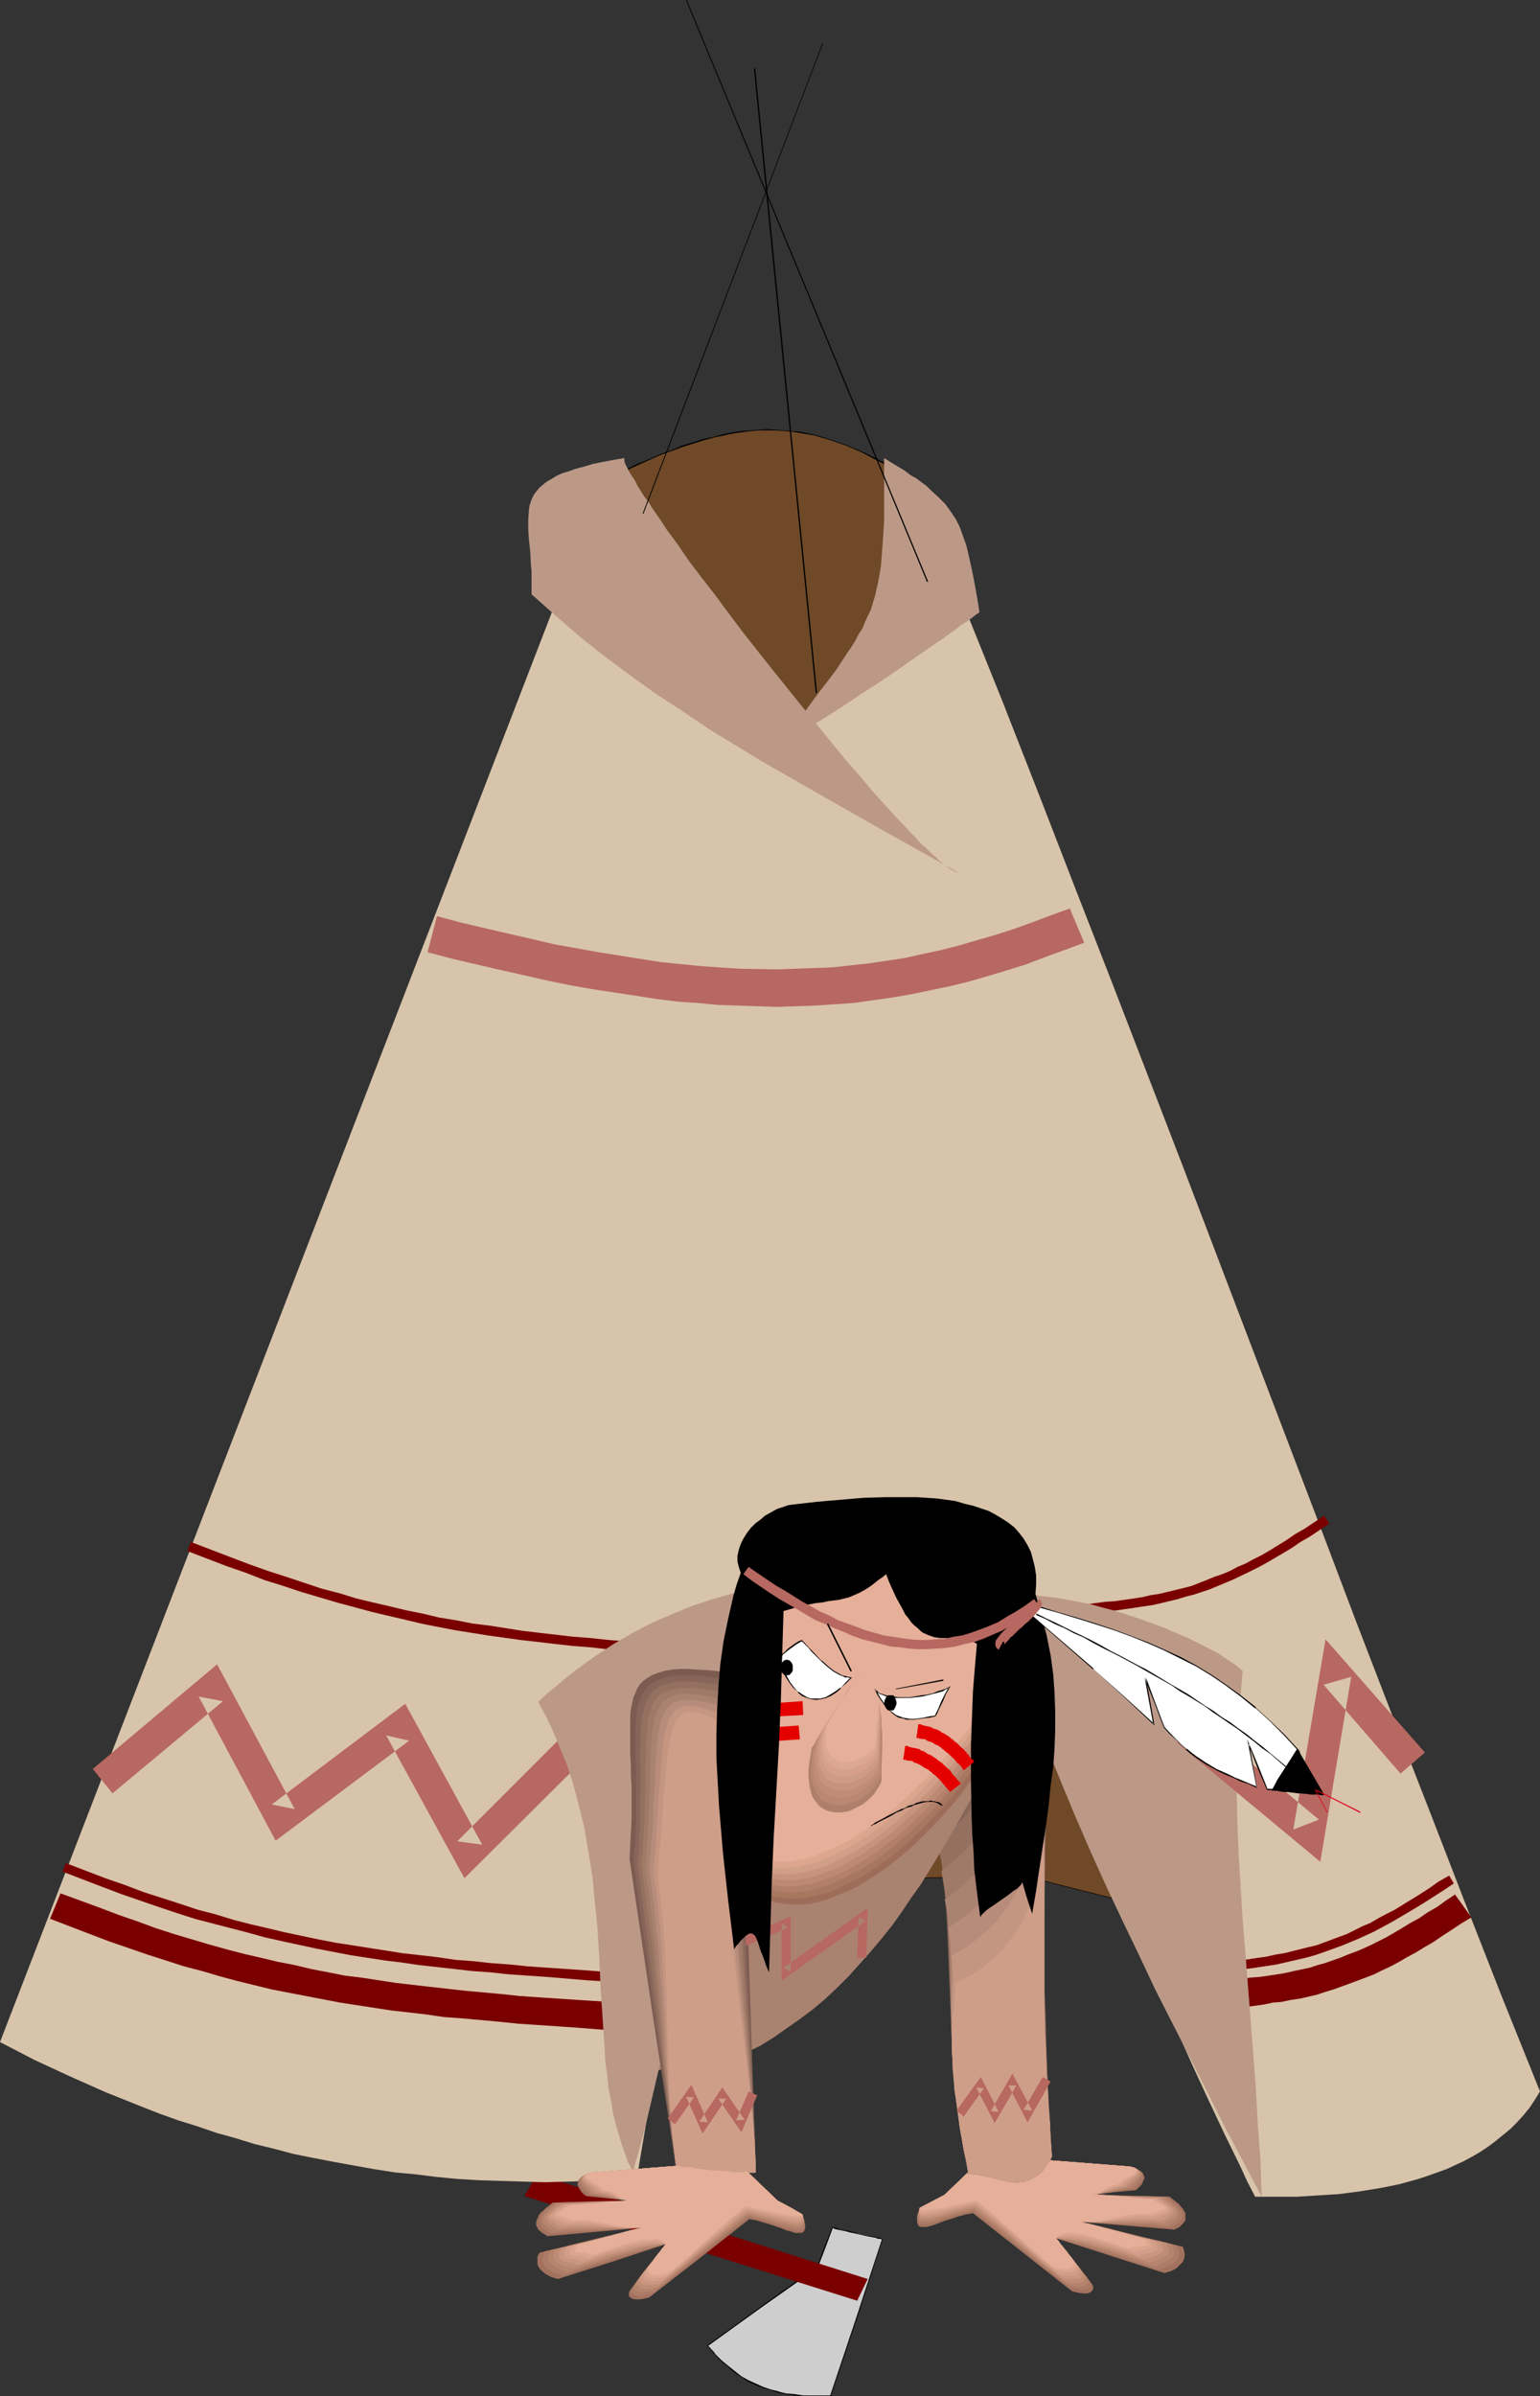 <?xml version="1.0" encoding="UTF-8" standalone="no"?>
<svg
   version="1.0"
   width="100.09mm"
   height="155.668mm"
   id="svg100"
   sodipodi:docname="Teepee 20.wmf"
   xmlns:inkscape="http://www.inkscape.org/namespaces/inkscape"
   xmlns:sodipodi="http://sodipodi.sourceforge.net/DTD/sodipodi-0.dtd"
   xmlns="http://www.w3.org/2000/svg"
   xmlns:svg="http://www.w3.org/2000/svg">
  <rect width="100%" height="100%" fill="#333333" stroke="none"/>
  <sodipodi:namedview
     id="namedview100"
     pagecolor="#ffffff"
     bordercolor="#000000"
     borderopacity="0.25"
     inkscape:showpageshadow="2"
     inkscape:pageopacity="0.0"
     inkscape:pagecheckerboard="0"
     inkscape:deskcolor="#d1d1d1"
     inkscape:document-units="mm" />
  <defs
     id="defs1">
    <pattern
       id="WMFhbasepattern"
       patternUnits="userSpaceOnUse"
       width="6"
       height="6"
       x="0"
       y="0" />
  </defs>
  <path
     style="fill:#a3725e;fill-opacity:1;fill-rule:evenodd;stroke:none"
     d="m 239.807,531.473 -3.878,3.717 -3.878,3.717 -3.07,1.616 -3.07,1.616 -0.162,0.808 -0.323,0.646 -0.162,0.646 v 0.485 0.808 l 0.162,0.646 0.323,0.485 0.485,0.162 h 0.646 0.808 l 0.485,-0.162 0.646,-0.162 0.97,-0.323 1.293,-0.485 1.293,-0.485 1.616,-0.485 1.454,-0.485 1.778,-0.485 1.778,-0.323 24.401,19.229 1.454,0.323 1.131,0.162 h 0.97 l 0.646,-0.162 0.485,-0.323 0.323,-0.323 0.162,-0.646 -0.162,-0.646 -4.525,-5.817 -4.525,-5.656 26.663,8.564 1.616,-0.485 1.293,-0.646 0.808,-0.808 0.808,-0.808 0.323,-0.808 0.162,-0.97 -0.162,-0.97 -0.323,-0.97 -25.37,-6.14 11.635,0.97 11.635,0.97 0.646,-0.323 0.646,-0.323 0.485,-0.485 0.485,-0.485 0.323,-0.485 0.162,-0.323 v -0.485 -0.646 -0.485 l -0.323,-0.485 -0.323,-0.646 -0.485,-0.485 -0.485,-0.646 -0.646,-0.485 -0.808,-0.646 -0.808,-0.646 -18.907,-0.485 5.333,-0.646 5.333,-0.485 0.485,-0.485 0.485,-0.485 0.485,-0.485 0.162,-0.485 0.162,-0.323 0.162,-0.485 0.162,-0.323 -0.162,-0.323 -0.162,-0.485 -0.162,-0.323 -0.323,-0.323 -0.485,-0.323 -0.485,-0.162 -0.485,-0.323 -0.808,-0.323 -0.646,-0.162 -10.504,-0.808 -10.504,-0.808 h -0.162 -0.162 l -0.485,0.162 h -0.808 l -1.131,0.162 -1.293,0.162 -1.454,0.162 -3.232,0.323 -3.07,0.485 h -1.454 l -1.131,0.162 h -1.131 l -0.808,-0.162 h -0.162 -0.162 v -0.162 z"
     id="path1" />
  <path
     style="fill:#ad7c68;fill-opacity:1;fill-rule:evenodd;stroke:none"
     d="m 239.807,531.473 -3.878,3.717 -3.878,3.717 -3.07,1.616 -3.07,1.616 -0.162,0.646 -0.162,0.646 -0.162,0.97 v 0.808 l 0.162,0.646 0.323,0.162 0.646,0.162 h 0.646 0.808 l 0.97,-0.323 1.131,-0.323 1.131,-0.323 1.454,-0.485 1.293,-0.485 1.616,-0.485 1.778,-0.485 1.616,-0.323 6.141,4.848 5.817,4.525 5.817,4.686 5.979,4.686 1.454,0.323 1.131,0.162 0.97,0.162 0.646,-0.162 0.485,-0.323 0.323,-0.323 0.162,-0.646 -0.162,-0.646 -2.262,-2.909 -1.939,-2.424 -1.939,-2.585 -2.262,-2.747 3.07,0.808 2.909,0.808 6.302,1.939 6.464,2.101 6.625,2.101 1.616,-0.646 1.131,-0.485 0.97,-0.646 0.808,-0.646 0.323,-0.808 0.162,-0.808 -0.162,-0.808 -0.485,-1.131 -3.07,-0.646 -3.07,-0.808 -5.817,-1.454 -5.817,-1.454 -3.07,-0.808 -3.07,-0.646 2.909,0.162 2.747,0.162 5.494,0.323 5.656,0.323 5.656,0.485 0.646,-0.323 0.646,-0.485 0.485,-0.323 0.485,-0.323 0.323,-0.485 0.162,-0.485 0.162,-0.323 v -0.485 l -0.162,-0.485 -0.162,-0.485 -0.323,-0.485 -0.485,-0.485 -0.485,-0.646 -0.646,-0.485 -0.808,-0.646 -0.808,-0.646 -4.686,-0.162 h -4.525 l -4.525,-0.162 -4.525,-0.162 2.586,-0.323 2.424,-0.323 2.424,-0.485 2.586,-0.323 0.97,-0.808 0.808,-0.97 0.323,-0.323 0.162,-0.485 v -0.323 -0.323 -0.323 l -0.162,-0.323 -0.323,-0.323 -0.323,-0.323 -0.485,-0.323 -0.485,-0.162 -0.808,-0.323 -0.646,-0.162 -10.504,-0.808 -10.504,-0.808 h -0.162 -0.162 l -0.485,0.162 h -0.808 l -1.131,0.162 -1.293,0.162 -1.454,0.162 -3.232,0.323 -3.07,0.485 h -1.454 l -1.131,0.162 h -1.131 l -0.808,-0.162 h -0.162 -0.162 v -0.162 z"
     id="path2" />
  <path
     style="fill:#b5846d;fill-opacity:1;fill-rule:evenodd;stroke:none"
     d="m 239.807,531.473 -3.878,3.717 -3.878,3.717 -3.07,1.616 -3.07,1.616 -0.323,1.131 -0.162,0.808 v 0.646 l 0.323,0.485 0.323,0.323 h 0.646 0.646 0.808 l 0.97,-0.162 1.131,-0.323 1.131,-0.485 1.293,-0.323 1.454,-0.485 1.616,-0.485 1.616,-0.323 1.778,-0.485 3.07,2.424 2.909,2.262 5.494,4.525 5.656,4.525 2.909,2.424 2.909,2.262 1.454,0.323 1.131,0.162 h 0.97 l 0.646,-0.162 0.485,-0.162 0.323,-0.485 v -0.485 -0.808 l -1.131,-1.293 -0.97,-1.293 -1.778,-2.262 -1.778,-2.262 -0.97,-1.293 -1.131,-1.293 2.586,0.646 2.747,0.646 2.909,0.646 2.909,0.808 3.07,0.97 3.232,0.97 3.232,1.131 3.393,1.131 1.616,-0.485 1.131,-0.646 1.131,-0.485 0.646,-0.485 0.323,-0.646 0.162,-0.808 -0.162,-0.808 -0.485,-1.131 -3.07,-0.808 -2.909,-0.646 -5.333,-1.293 -5.494,-1.293 -2.747,-0.808 -3.07,-0.646 2.747,0.162 2.747,0.162 5.333,0.162 h 5.171 l 2.747,0.162 2.909,0.323 0.646,-0.323 0.646,-0.485 0.485,-0.323 0.485,-0.323 0.323,-0.323 0.162,-0.485 0.162,-0.323 v -0.323 -0.485 l -0.162,-0.323 -0.323,-0.485 -0.323,-0.485 -0.646,-0.485 -0.646,-0.646 -0.646,-0.485 -0.97,-0.646 -2.262,-0.162 h -2.262 l -4.201,-0.162 -4.363,-0.162 -2.262,-0.162 h -2.262 l 1.293,-0.162 1.131,-0.162 2.101,-0.485 2.262,-0.323 1.131,-0.323 1.293,-0.162 1.131,-0.808 0.808,-0.97 0.485,-0.808 0.323,-0.323 v -0.323 -0.323 l -0.162,-0.323 -0.162,-0.323 -0.323,-0.162 -0.485,-0.323 -0.485,-0.323 -0.646,-0.162 -0.646,-0.162 -10.504,-0.808 -10.504,-0.808 h -0.162 -0.162 l -0.485,0.162 h -0.808 l -1.131,0.162 -1.293,0.162 -1.454,0.162 -3.232,0.323 -3.07,0.485 h -1.454 l -1.131,0.162 h -1.131 l -0.808,-0.162 h -0.162 -0.162 v -0.162 z"
     id="path3" />
  <path
     style="fill:#bf8c75;fill-opacity:1;fill-rule:evenodd;stroke:none"
     d="m 239.807,531.473 -3.878,3.717 -3.878,3.717 -3.07,1.616 -3.07,1.616 -0.162,0.97 -0.162,0.646 0.162,0.646 0.162,0.323 0.485,0.323 h 0.485 0.646 l 0.808,-0.162 0.97,-0.162 1.131,-0.323 1.131,-0.323 1.293,-0.323 1.454,-0.485 1.616,-0.323 1.616,-0.485 1.778,-0.323 2.909,2.262 2.909,2.262 10.504,8.888 2.909,2.262 2.909,2.262 1.293,0.323 1.293,0.162 h 0.808 l 0.808,-0.162 0.485,-0.323 0.323,-0.323 v -0.646 l -0.162,-0.646 -6.949,-8.888 2.262,0.323 2.424,0.323 2.586,0.646 2.747,0.808 3.07,0.808 3.07,0.97 3.232,0.97 3.393,1.131 1.616,-0.485 1.293,-0.323 0.97,-0.485 0.646,-0.485 0.323,-0.485 0.162,-0.646 -0.162,-0.808 -0.485,-1.131 -1.616,-0.323 -1.454,-0.323 -2.747,-0.646 -2.424,-0.646 -2.424,-0.646 -2.424,-0.646 -2.586,-0.646 -2.747,-0.646 -1.454,-0.323 -1.454,-0.323 2.747,0.162 h 2.586 5.009 5.009 2.586 l 2.747,0.323 0.808,-0.485 0.646,-0.323 0.485,-0.323 0.485,-0.323 0.323,-0.323 0.323,-0.323 0.162,-0.323 v -0.323 -0.323 l -0.162,-0.323 -0.323,-0.485 -0.323,-0.323 -0.646,-0.485 -0.646,-0.485 -0.646,-0.646 -0.808,-0.646 h -2.424 l -2.101,-0.162 -4.04,-0.162 -4.201,-0.162 -2.101,-0.162 h -2.262 l 1.293,-0.162 0.97,-0.323 4.04,-0.808 1.131,-0.323 1.131,-0.162 1.131,-0.97 0.97,-0.808 0.646,-0.646 0.162,-0.323 0.162,-0.323 v -0.646 l -0.162,-0.323 -0.323,-0.162 -0.323,-0.323 -0.485,-0.323 -0.646,-0.162 -0.646,-0.162 -10.504,-0.808 -10.504,-0.808 h -0.162 -0.162 l -0.485,0.162 h -0.808 l -1.131,0.162 -1.293,0.162 -1.454,0.162 -3.232,0.323 -3.07,0.485 h -1.454 l -1.131,0.162 h -1.131 l -0.808,-0.162 h -0.162 -0.162 v -0.162 z"
     id="path4" />
  <path
     style="fill:#c9967f;fill-opacity:1;fill-rule:evenodd;stroke:none"
     d="m 239.807,531.473 -3.878,3.717 -3.878,3.717 -3.07,1.616 -3.07,1.616 -0.162,0.808 v 0.646 l 0.162,0.323 0.162,0.323 0.485,0.162 h 0.485 0.646 0.808 l 1.131,-0.323 0.97,-0.162 1.293,-0.323 1.131,-0.485 1.454,-0.323 1.616,-0.323 1.616,-0.485 1.778,-0.323 2.909,2.262 2.747,2.262 2.586,2.101 2.424,2.262 2.424,1.939 2.586,2.262 2.747,2.262 2.909,2.262 1.293,0.323 h 1.131 0.97 0.808 l 0.485,-0.323 0.323,-0.485 v -0.485 l -0.162,-0.646 -0.485,-0.808 -0.485,-0.485 -0.808,-1.131 -0.646,-0.808 -1.293,-1.616 -0.646,-0.97 -0.97,-0.97 -0.323,-0.646 -0.646,-0.646 h 0.97 l 0.97,0.162 2.101,0.162 2.262,0.323 2.747,0.646 2.747,0.808 3.07,0.808 3.232,1.131 3.555,1.131 0.808,-0.162 0.808,-0.323 1.131,-0.323 0.97,-0.323 0.646,-0.485 0.323,-0.323 v -0.646 -0.323 l -0.162,-0.323 -0.162,-0.485 -0.323,-0.485 -1.454,-0.323 -1.454,-0.323 -2.586,-0.646 -2.262,-0.646 -2.101,-0.646 -2.262,-0.485 -2.262,-0.646 -2.586,-0.646 -1.454,-0.323 -1.454,-0.323 h 1.293 l 1.454,0.162 h 2.424 l 2.424,-0.162 2.262,-0.162 2.424,-0.162 h 2.262 2.586 1.293 l 1.454,0.162 0.808,-0.323 0.646,-0.323 0.485,-0.323 0.485,-0.323 0.323,-0.162 0.323,-0.323 0.162,-0.323 v -0.162 -0.323 l -0.162,-0.323 -0.162,-0.323 -0.485,-0.485 -0.485,-0.323 -0.485,-0.485 -0.808,-0.485 -0.808,-0.646 h -2.262 l -2.101,-0.162 -3.878,-0.323 -3.878,-0.162 -2.101,-0.162 h -2.262 l 1.131,-0.162 1.131,-0.323 1.778,-0.485 1.616,-0.485 0.97,-0.323 1.293,-0.162 1.131,-0.97 0.97,-0.808 0.808,-0.646 0.323,-0.323 0.162,-0.323 0.162,-0.323 v -0.162 l -0.162,-0.323 -0.162,-0.162 -0.323,-0.323 -0.485,-0.323 -0.646,-0.162 -0.646,-0.162 -10.504,-0.808 -10.504,-0.808 h -0.162 -0.162 l -0.485,0.162 h -0.808 l -1.131,0.162 -1.293,0.162 -1.454,0.162 -3.232,0.323 -3.07,0.485 h -1.454 l -1.131,0.162 h -1.131 l -0.808,-0.162 h -0.162 -0.162 v -0.162 z"
     id="path5" />
  <path
     style="fill:#d39e89;fill-opacity:1;fill-rule:evenodd;stroke:none"
     d="m 239.807,531.473 -3.878,3.717 -3.878,3.717 -3.07,1.616 -3.07,1.616 -0.162,0.646 v 0.323 l 0.162,0.485 0.323,0.162 0.485,0.162 h 0.485 l 0.808,-0.162 h 0.808 l 0.97,-0.162 0.97,-0.323 1.293,-0.323 1.131,-0.323 1.454,-0.323 1.616,-0.323 1.616,-0.485 1.778,-0.323 1.454,1.131 1.293,1.131 2.747,2.262 2.424,2.101 4.686,4.04 2.424,2.101 2.586,2.101 1.454,1.131 1.454,1.293 1.293,0.162 1.131,0.162 h 0.97 l 0.646,-0.162 0.646,-0.162 0.162,-0.485 0.162,-0.646 -0.162,-0.646 -0.485,-0.646 -0.485,-0.485 -0.808,-0.97 -0.485,-0.808 -0.485,-0.646 -0.485,-0.646 -0.646,-0.646 -0.808,-0.97 -0.323,-0.646 -0.646,-0.646 0.808,-0.162 h 0.646 l 0.97,-0.162 0.808,0.162 h 1.131 l 1.131,0.162 1.131,0.323 1.293,0.162 1.293,0.323 1.454,0.323 2.909,0.97 3.232,0.97 3.555,1.293 0.808,-0.323 1.454,-0.323 0.485,-0.162 0.97,-0.162 0.485,-0.323 0.485,-0.323 v -0.485 -0.323 l -0.162,-0.323 -0.323,-0.485 -0.162,-0.485 -1.454,-0.323 -1.454,-0.323 -1.131,-0.323 -1.293,-0.323 -2.101,-0.646 -1.939,-0.485 -1.778,-0.485 -2.262,-0.485 -1.131,-0.323 -1.131,-0.323 -1.454,-0.323 -1.454,-0.323 h 1.293 1.454 2.424 l 2.262,-0.162 2.101,-0.162 2.101,-0.323 2.262,-0.162 h 2.424 1.293 1.454 l 0.646,-0.323 0.646,-0.323 0.646,-0.162 0.485,-0.162 0.323,-0.323 0.323,-0.162 0.162,-0.162 0.162,-0.162 v -0.323 l -0.162,-0.162 -0.162,-0.323 -0.323,-0.323 -0.485,-0.485 -0.646,-0.485 -0.646,-0.485 -0.97,-0.646 h -2.101 l -2.101,-0.162 -3.717,-0.162 -3.717,-0.323 -1.939,-0.162 h -2.262 l 1.131,-0.162 0.97,-0.323 0.808,-0.323 0.646,-0.323 1.616,-0.485 0.97,-0.323 1.131,-0.162 1.131,-0.97 1.131,-0.808 0.808,-0.646 0.323,-0.323 0.323,-0.323 0.162,-0.162 v -0.323 -0.162 l -0.162,-0.323 -0.323,-0.162 -0.323,-0.323 -0.646,-0.162 -0.646,-0.162 -10.504,-0.808 -10.504,-0.808 h -0.162 -0.162 l -0.485,0.162 h -0.808 l -1.131,0.162 -1.293,0.162 -1.454,0.162 -3.232,0.323 -3.07,0.485 h -1.454 l -1.131,0.162 h -1.131 l -0.808,-0.162 h -0.162 -0.162 v -0.162 z"
     id="path6" />
  <path
     style="fill:#dba58e;fill-opacity:1;fill-rule:evenodd;stroke:none"
     d="m 239.807,531.473 -3.878,3.717 -3.878,3.717 -3.07,1.616 -3.07,1.616 v 0.485 0.323 l 0.162,0.162 h 0.323 l 0.485,0.162 h 0.646 l 0.646,-0.162 h 0.808 l 0.97,-0.162 0.97,-0.162 0.646,-0.323 h 0.646 l 1.293,-0.323 1.293,-0.323 1.616,-0.323 1.616,-0.323 1.778,-0.485 1.454,1.293 1.293,0.97 2.586,2.262 2.262,1.939 2.101,1.939 2.262,1.939 2.262,2.101 2.586,2.101 1.293,1.131 1.454,1.131 1.454,0.323 1.131,0.162 h 0.97 l 0.646,-0.162 0.485,-0.323 0.323,-0.323 0.162,-0.646 -0.162,-0.646 -0.485,-0.646 -0.485,-0.646 -0.323,-0.485 -0.323,-0.323 -0.485,-0.646 -0.323,-0.485 -0.485,-0.323 -0.485,-0.646 -0.162,-0.323 -0.485,-0.485 -0.323,-0.646 -0.646,-0.646 0.646,-0.323 0.485,-0.162 0.646,-0.162 h 0.808 0.97 0.97 l 1.131,0.162 1.131,0.162 1.293,0.323 1.293,0.323 1.454,0.323 1.454,0.485 1.616,0.485 1.616,0.646 1.778,0.485 1.778,0.646 0.808,-0.162 0.646,-0.162 0.808,-0.162 0.485,-0.162 0.97,-0.162 h 0.646 l 0.162,-0.323 0.162,-0.162 v -0.162 l -0.162,-0.323 v -0.323 l -0.323,-0.323 -0.162,-0.646 -1.616,-0.323 -1.293,-0.323 -1.131,-0.323 -1.131,-0.323 -1.939,-0.485 -1.616,-0.323 -1.616,-0.485 -1.939,-0.485 -1.131,-0.323 -1.131,-0.323 -1.293,-0.323 -1.454,-0.323 h 1.293 1.293 1.293 1.131 l 2.101,-0.323 3.878,-0.646 2.101,-0.323 1.131,-0.162 h 2.586 l 1.454,0.162 0.646,-0.323 0.646,-0.323 0.646,-0.162 0.485,-0.162 0.323,-0.162 0.485,-0.162 0.162,-0.162 0.162,-0.162 v -0.162 l -0.162,-0.162 -0.162,-0.323 -0.323,-0.323 -0.485,-0.323 -0.646,-0.323 -0.646,-0.485 -0.808,-0.646 h -2.262 l -1.939,-0.162 -3.555,-0.323 -1.616,-0.162 -1.778,-0.162 H 270.51 l -2.101,-0.162 0.646,-0.162 h 0.485 l 0.808,-0.323 0.808,-0.323 0.485,-0.323 0.646,-0.323 0.646,-0.323 0.808,-0.323 h 0.646 l 0.646,-0.162 1.131,-0.97 1.131,-0.808 0.97,-0.646 0.485,-0.323 0.323,-0.162 0.162,-0.323 0.162,-0.162 v -0.323 l -0.162,-0.162 -0.162,-0.162 -0.323,-0.323 -0.646,-0.162 -0.646,-0.162 -10.504,-0.808 -10.504,-0.808 h -0.162 -0.162 l -0.485,0.162 h -0.808 l -1.131,0.162 -1.293,0.162 -1.454,0.162 -3.232,0.323 -3.07,0.485 h -1.454 l -1.131,0.162 h -1.131 l -0.808,-0.162 h -0.162 -0.162 v -0.162 z"
     id="path7" />
  <path
     style="fill:#e5af99;fill-opacity:1;fill-rule:evenodd;stroke:none"
     d="m 239.807,531.473 -3.878,3.717 -3.878,3.717 -3.07,1.616 -3.07,1.616 v 0.162 l 0.162,0.162 0.162,0.162 0.323,0.162 h 0.485 l 0.646,-0.162 h 0.646 l 0.808,-0.162 0.97,-0.162 1.131,-0.162 1.131,-0.162 1.293,-0.323 1.293,-0.323 1.616,-0.323 1.616,-0.323 1.616,-0.323 1.616,1.131 1.293,1.131 1.293,0.97 1.131,1.131 2.101,1.939 2.101,1.778 2.101,1.939 2.101,1.939 1.131,0.97 1.293,1.131 1.293,1.131 1.454,1.131 1.454,0.323 1.131,0.162 h 0.808 l 0.808,-0.162 0.485,-0.323 0.323,-0.323 0.162,-0.646 -0.162,-0.646 -0.485,-0.646 -0.485,-0.485 -0.323,-0.485 -0.323,-0.323 -0.323,-0.485 -0.485,-0.646 -0.323,-0.485 -0.323,-0.323 -0.323,-0.485 -0.323,-0.485 -0.646,-0.646 0.323,-0.323 0.485,-0.323 0.485,-0.323 0.646,-0.162 0.808,-0.162 h 0.97 l 0.97,0.162 0.97,0.162 1.293,0.162 1.131,0.323 1.454,0.323 1.454,0.485 1.616,0.485 1.616,0.485 1.778,0.646 1.778,0.646 0.808,-0.323 0.808,-0.162 h 0.646 l 0.485,-0.162 h 0.97 0.485 l 0.323,-0.162 h 0.162 v -0.323 l -0.162,-0.162 -0.162,-0.323 -0.162,-0.323 -0.323,-0.485 -1.454,-0.323 -1.293,-0.323 -1.131,-0.323 -0.97,-0.323 -0.808,-0.162 -0.808,-0.323 -1.454,-0.323 -1.454,-0.485 -0.808,-0.162 -0.808,-0.323 -0.97,-0.162 -1.131,-0.323 -1.293,-0.323 -1.454,-0.323 h 1.293 1.293 1.131 l 1.131,-0.162 1.939,-0.323 1.778,-0.485 1.939,-0.485 1.939,-0.323 h 1.131 l 1.131,-0.162 h 1.293 l 1.293,0.162 0.808,-0.323 1.293,-0.485 0.485,-0.162 0.323,-0.162 h 0.485 l 0.162,-0.162 h 0.162 v -0.162 -0.162 l -0.162,-0.162 -0.323,-0.323 -0.485,-0.162 -0.485,-0.485 -0.808,-0.485 -0.808,-0.485 -1.131,-0.162 h -0.97 l -1.939,-0.162 -1.616,-0.162 -1.616,-0.162 -1.616,-0.162 -1.778,-0.162 H 270.51 l -0.97,-0.162 h -1.131 l 0.646,-0.162 0.485,-0.162 0.808,-0.162 0.97,-0.808 0.485,-0.323 0.646,-0.323 0.808,-0.323 h 0.485 l 0.646,-0.162 1.131,-0.97 1.293,-0.808 0.485,-0.162 0.646,-0.323 0.808,-0.485 0.162,-0.323 0.323,-0.162 v -0.323 -0.162 l -0.162,-0.162 -0.323,-0.323 -0.646,-0.162 -0.646,-0.162 -10.504,-0.808 -10.504,-0.808 h -0.162 -0.162 l -0.485,0.162 h -0.808 l -1.131,0.162 -1.293,0.162 -1.454,0.162 -3.232,0.323 -3.07,0.485 h -1.454 l -1.131,0.162 h -1.131 l -0.808,-0.162 h -0.162 -0.162 v -0.162 z"
     id="path8" />
  <path
     style="fill:#cecece;fill-opacity:1;fill-rule:evenodd;stroke:none"
     d="m 204.579,546.986 -1.939,4.848 -1.778,4.848 -13.574,9.695 -13.412,9.534 1.616,1.939 1.616,1.616 1.616,1.616 1.778,1.293 1.616,1.131 1.778,1.131 1.616,0.808 1.939,0.808 1.778,0.646 1.939,0.485 1.939,0.323 2.101,0.323 2.101,0.162 2.101,0.162 h 2.262 l 2.424,-0.162 6.302,-19.229 6.302,-19.229 v 0 h -0.485 l -0.485,-0.162 -0.808,-0.162 -0.97,-0.162 -0.97,-0.323 -2.101,-0.485 -2.262,-0.485 -1.131,-0.162 -0.97,-0.323 -0.808,-0.162 -0.646,-0.162 -0.323,-0.162 z"
     id="path9" />
  <path
     style="fill:#000000;fill-opacity:1;fill-rule:evenodd;stroke:none"
     d="m 204.418,546.824 -1.939,5.009 -1.778,4.848 v -0.162 l -13.574,9.695 -13.412,9.695 1.616,1.939 v 0 l 1.616,1.778 1.778,1.454 v 0 l 1.616,1.454 1.778,1.131 1.616,1.131 1.778,0.808 1.939,0.808 1.778,0.485 1.939,0.646 v 0 l 1.939,0.323 2.101,0.323 2.101,0.162 h 2.101 2.262 2.424 l 6.464,-19.229 6.302,-19.391 h -0.162 v 0 l -0.323,-0.162 h -0.162 l -0.485,-0.162 -0.808,-0.162 -0.97,-0.162 -0.97,-0.162 -2.101,-0.485 -2.262,-0.646 -1.131,-0.162 -0.97,-0.162 -0.808,-0.323 h 0.162 l -0.646,-0.162 h -0.485 l -0.323,-0.162 v 0.162 l 0.323,0.162 0.323,0.162 0.646,0.162 v 0 l 0.808,0.162 0.97,0.162 1.131,0.323 2.262,0.485 2.101,0.485 0.97,0.162 0.97,0.162 0.808,0.323 h 0.485 v 0 l 0.485,0.162 v 0 -0.162 l -6.302,19.229 -6.464,19.229 h 0.162 -2.424 -2.262 -2.101 l -2.101,-0.323 -2.101,-0.162 -1.939,-0.485 h 0.162 l -1.939,-0.485 -1.939,-0.646 -1.778,-0.808 -1.778,-0.808 -1.778,-0.97 -1.616,-1.293 -1.616,-1.293 v 0 l -1.778,-1.454 -1.616,-1.616 h 0.162 l -1.778,-1.939 v 0.162 l 13.412,-9.695 13.574,-9.534 1.939,-5.009 1.778,-4.848 h -0.162 z"
     id="path10" />
  <path
     style="fill:#7a0000;fill-opacity:1;fill-rule:evenodd;stroke:none"
     d="m 132.023,533.897 81.121,25.693 -2.586,5.333 -81.767,-25.693 z"
     id="path11" />
  <path
     style="fill:#704928;fill-opacity:1;fill-rule:evenodd;stroke:none"
     d="m 174.199,462.151 77.242,-1.454 26.34,6.625 12.281,6.464 -20.361,-61.889 -37.975,-28.602 -24.724,-1.454 -46.055,78.049 0.162,0.162 0.485,0.162 0.646,0.162 0.808,0.162 1.131,0.162 1.131,0.323 2.586,0.485 2.424,0.646 0.97,0.162 0.97,0.162 h 0.808 0.646 0.323 l 0.162,-0.162 z"
     id="path12" />
  <path
     style="fill:#000000;fill-opacity:1;fill-rule:evenodd;stroke:none"
     d="m 174.199,462.151 v 0.162 l 77.242,-1.616 26.34,6.625 h -0.162 l 12.604,6.787 -20.361,-62.374 -37.975,-28.44 -25.047,-1.454 -46.055,78.21 0.323,0.162 h 0.323 0.162 l 0.646,0.162 0.808,0.162 v 0 l 0.97,0.323 h 0.162 l 1.131,0.323 2.586,0.485 2.424,0.485 0.97,0.323 0.97,0.162 h 0.808 0.646 l 0.485,-0.162 v -0.162 -0.162 h -0.162 v 0.162 -0.162 l -0.162,0.162 h 0.162 l -0.323,0.162 v 0 h -0.646 l -0.808,-0.162 -0.97,-0.162 -0.97,-0.162 -2.424,-0.485 -2.586,-0.485 -1.131,-0.323 v 0 l -0.97,-0.323 h -0.162 l -0.808,-0.162 -0.646,-0.162 v 0 l -0.485,-0.162 h -0.162 l 0.162,0.162 45.893,-78.049 v 0 l 24.724,1.454 v 0 l 37.975,28.44 h -0.162 l 20.523,62.051 0.162,-0.162 -12.443,-6.625 -26.34,-6.625 -77.404,1.616 z"
     id="path13" />
  <path
     style="fill:#7c5b51;fill-opacity:1;fill-rule:evenodd;stroke:none"
     d="m 256.613,399.615 0.323,8.403 v 8.403 16.321 15.998 l -0.323,15.836 v 15.836 8.08 l 0.323,7.918 0.162,8.241 0.323,8.08 0.485,8.403 0.485,8.403 -0.485,0.97 -0.646,0.808 -0.485,0.808 -0.485,0.646 -1.131,1.131 -1.293,0.808 -1.131,0.646 -1.131,0.323 -1.293,0.162 h -1.293 l -1.293,-0.162 -1.454,-0.323 -2.586,-0.646 -2.909,-0.646 -1.454,-0.162 -1.454,-0.162 -1.131,-6.14 -0.97,-5.979 -0.646,-5.979 -0.646,-5.817 -0.485,-5.979 -0.323,-5.817 -0.485,-11.796 -0.485,-11.796 -0.323,-5.817 -0.323,-5.979 -0.646,-5.817 -0.646,-5.979 -0.97,-5.979 -1.293,-6.14 2.424,-2.585 2.101,-2.585 1.939,-2.424 1.778,-2.585 1.616,-2.262 1.454,-2.424 5.656,-9.372 1.454,-2.424 1.616,-2.262 1.778,-2.585 1.939,-2.424 2.101,-2.585 z"
     id="path14" />
  <path
     style="fill:#876559;fill-opacity:1;fill-rule:evenodd;stroke:none"
     d="m 256.613,404.463 0.162,8.403 0.162,8.08 v 15.836 7.756 l -0.162,7.433 -0.162,15.028 v 15.028 7.595 l 0.162,7.595 0.323,7.756 0.323,7.918 0.485,8.241 0.485,8.403 -0.485,0.97 -0.646,0.808 -0.485,0.808 -0.485,0.646 -1.131,1.131 -1.293,0.808 -1.131,0.646 -1.131,0.323 -1.293,0.162 h -1.293 l -1.293,-0.162 -1.454,-0.323 -2.586,-0.646 -2.909,-0.646 -1.454,-0.162 -1.454,-0.162 -1.131,-5.979 -0.97,-5.979 -0.646,-5.817 -0.646,-5.656 -0.485,-5.656 -0.162,-5.494 -0.485,-10.988 -0.323,-10.665 -0.323,-5.332 -0.323,-5.333 -0.485,-5.333 -0.646,-5.171 -0.808,-5.333 -0.97,-5.333 2.424,-2.424 2.262,-2.585 2.101,-2.424 1.939,-2.424 1.616,-2.585 1.616,-2.424 2.747,-4.848 1.454,-2.585 1.293,-2.585 2.909,-5.171 1.454,-2.747 1.616,-2.585 1.778,-2.909 z"
     id="path15" />
  <path
     style="fill:#937060;fill-opacity:1;fill-rule:evenodd;stroke:none"
     d="m 256.451,409.31 0.162,4.201 v 4.04 l 0.162,8.08 v 7.756 7.433 7.433 l -0.162,7.11 v 7.11 6.948 14.058 7.272 l 0.162,7.272 0.323,7.433 0.323,7.756 0.162,3.878 0.323,4.04 0.162,4.201 0.323,4.201 -0.485,0.97 -0.646,0.808 -0.485,0.808 -0.485,0.646 -1.131,1.131 -1.293,0.808 -1.131,0.646 -1.131,0.323 -1.293,0.162 h -1.293 l -1.293,-0.162 -1.454,-0.323 -2.586,-0.646 -2.909,-0.646 -1.454,-0.162 -1.454,-0.162 -1.131,-5.979 -0.97,-5.817 -0.646,-5.656 -0.646,-5.494 -0.485,-5.332 -0.162,-5.171 -0.162,-5.171 -0.162,-5.009 -0.162,-4.848 -0.162,-4.848 -0.162,-4.686 -0.323,-4.686 -0.323,-4.686 -0.485,-4.525 -0.646,-4.686 -0.97,-4.525 2.747,-2.424 2.424,-2.424 2.101,-2.424 2.101,-2.585 1.616,-2.424 1.616,-2.585 1.454,-2.585 1.454,-2.585 2.586,-5.494 1.131,-2.747 1.293,-2.747 1.293,-3.07 1.293,-2.909 1.454,-3.232 z"
     id="path16" />
  <path
     style="fill:#a07a68;fill-opacity:1;fill-rule:evenodd;stroke:none"
     d="m 256.451,414.158 0.162,4.201 v 4.04 4.04 l 0.162,3.878 v 14.705 l -0.162,6.948 v 6.787 6.464 19.876 6.625 l 0.162,6.948 0.323,7.272 0.162,3.717 0.162,3.717 0.162,3.878 0.323,4.04 0.162,4.04 0.323,4.201 -0.485,0.97 -0.646,0.808 -0.485,0.808 -0.485,0.646 -1.131,1.131 -1.293,0.808 -1.131,0.646 -1.131,0.323 -1.293,0.162 h -1.293 l -1.293,-0.162 -1.454,-0.323 -2.586,-0.646 -2.909,-0.646 -1.454,-0.162 -1.454,-0.162 -0.485,-3.07 -0.646,-2.909 -0.97,-5.656 -0.646,-5.494 -0.646,-5.332 -0.323,-5.009 -0.323,-4.848 -0.162,-4.686 -0.162,-4.686 v -4.363 l -0.162,-4.363 -0.162,-4.04 -0.162,-4.201 -0.162,-3.878 -0.485,-4.04 -0.485,-3.878 -0.646,-3.878 2.747,-2.262 2.586,-2.262 2.262,-2.424 2.101,-2.585 1.939,-2.585 1.616,-2.585 1.454,-2.585 1.293,-2.747 1.293,-2.909 1.293,-2.909 0.97,-3.07 1.131,-3.07 1.131,-3.07 1.131,-3.393 0.485,-1.616 0.646,-1.778 z"
     id="path17" />
  <path
     style="fill:#aa8270;fill-opacity:1;fill-rule:evenodd;stroke:none"
     d="m 256.451,419.006 v 4.201 l 0.162,4.04 v 3.878 3.878 20.684 6.302 6.14 l -0.162,6.14 v 12.281 l 0.162,6.464 0.162,6.464 0.162,3.393 0.162,3.555 0.162,3.555 0.162,3.555 0.162,3.878 0.323,3.878 0.162,4.04 0.323,4.201 -0.485,0.97 -0.646,0.808 -0.485,0.808 -0.485,0.646 -1.131,1.131 -1.293,0.808 -1.131,0.646 -1.131,0.323 -1.293,0.162 h -1.293 l -1.293,-0.162 -1.454,-0.323 -2.586,-0.646 -2.909,-0.646 -1.454,-0.162 -1.454,-0.162 -0.485,-3.07 -0.646,-2.747 -0.485,-2.909 -0.485,-2.747 -0.323,-2.747 -0.323,-2.585 -0.646,-5.009 -0.323,-4.848 -0.323,-4.525 -0.162,-4.363 v -4.04 -4.04 l -0.162,-3.717 v -3.555 -3.555 l -0.323,-3.393 -0.162,-3.232 -0.323,-3.07 -0.646,-3.232 1.616,-1.131 1.454,-0.97 2.586,-2.424 2.424,-2.262 2.262,-2.585 1.939,-2.585 1.778,-2.747 1.454,-2.747 1.454,-2.909 1.131,-2.909 0.97,-3.232 1.131,-3.232 0.808,-3.232 0.808,-3.393 0.97,-3.555 0.808,-3.717 z"
     id="path18" />
  <path
     style="fill:#b78c7a;fill-opacity:1;fill-rule:evenodd;stroke:none"
     d="m 256.29,423.853 v 4.201 l 0.162,4.04 v 3.878 3.555 l 0.162,3.717 v 16.159 l -0.162,5.817 v 5.817 11.311 5.817 l 0.162,5.817 0.162,6.302 0.162,3.232 0.162,3.393 v 3.393 l 0.323,3.555 0.162,3.717 0.323,3.717 0.162,4.04 0.323,4.201 -0.485,0.97 -0.646,0.808 -0.485,0.808 -0.485,0.646 -1.131,1.131 -1.293,0.808 -1.131,0.646 -1.131,0.323 -1.293,0.162 h -1.293 l -1.293,-0.162 -1.454,-0.323 -2.586,-0.646 -2.909,-0.646 -1.454,-0.162 -1.454,-0.162 -0.485,-3.07 -0.646,-2.747 -0.485,-2.909 -0.485,-2.747 -0.323,-2.585 -0.323,-2.424 -0.323,-2.585 -0.323,-2.262 -0.162,-2.262 -0.162,-2.262 -0.323,-4.201 v -4.04 l -0.162,-3.555 v -6.787 l 0.162,-3.07 v -2.747 l -0.162,-2.747 -0.162,-2.585 -0.162,-2.424 -0.485,-2.424 1.616,-0.97 1.616,-1.131 1.454,-1.131 1.454,-1.131 1.293,-1.131 1.293,-1.131 2.262,-2.585 1.939,-2.585 1.778,-2.747 1.616,-3.07 1.293,-3.07 1.131,-3.07 0.97,-3.393 0.808,-3.393 0.808,-3.555 0.646,-3.717 0.485,-3.717 0.485,-3.878 z"
     id="path19" />
  <path
     style="fill:#c49682;fill-opacity:1;fill-rule:evenodd;stroke:none"
     d="m 256.128,428.701 0.162,4.201 v 3.878 l 0.162,3.878 v 3.555 3.555 3.232 12.119 5.494 5.333 10.503 5.171 l 0.162,5.656 v 2.747 l 0.162,3.07 0.162,3.07 v 3.07 l 0.162,3.393 0.323,3.393 0.162,3.555 0.323,3.878 0.162,3.878 0.323,4.201 -0.485,0.97 -0.646,0.808 -0.485,0.808 -0.485,0.646 -1.131,1.131 -1.293,0.808 -1.131,0.646 -1.131,0.323 -1.293,0.162 h -1.293 l -1.293,-0.162 -1.454,-0.323 -2.586,-0.646 -2.909,-0.646 -1.454,-0.162 -1.454,-0.162 -0.485,-3.07 -0.646,-2.747 -0.485,-2.747 -0.485,-2.747 -0.323,-2.585 -0.323,-2.424 -0.323,-2.262 -0.323,-2.262 -0.162,-2.101 -0.162,-2.101 -0.162,-2.101 v -1.778 l -0.162,-1.778 v -1.778 -3.232 -3.07 -2.585 l 0.162,-2.424 v -2.262 l 0.162,-2.101 -0.162,-1.939 v -1.778 l -0.323,-1.616 1.778,-0.97 1.616,-0.97 1.616,-1.131 1.454,-1.131 1.454,-1.131 1.293,-1.293 1.131,-1.131 1.293,-1.293 0.97,-1.454 1.131,-1.293 1.778,-2.909 1.616,-3.07 1.293,-3.07 1.131,-3.393 0.808,-3.555 0.808,-3.555 0.485,-3.878 0.323,-3.878 0.323,-4.04 0.162,-4.201 z"
     id="path20" />
  <path
     style="fill:#ce9e89;fill-opacity:1;fill-rule:evenodd;stroke:none"
     d="m 256.128,433.549 0.162,4.201 v 3.878 3.717 l 0.162,3.555 v 3.232 6.302 2.909 2.747 7.918 4.848 9.534 4.848 l 0.162,5.009 v 2.747 l 0.162,2.747 0.162,2.909 v 3.07 l 0.162,3.232 0.323,3.232 0.162,3.555 0.323,3.717 0.162,3.878 0.323,4.201 -0.485,0.97 -0.646,0.808 -0.485,0.808 -0.485,0.646 -1.131,1.131 -1.293,0.808 -1.131,0.646 -1.131,0.323 -1.293,0.162 h -1.293 l -1.293,-0.162 -1.454,-0.323 -2.586,-0.646 -2.909,-0.646 -1.454,-0.162 -1.454,-0.162 -0.485,-2.909 -0.646,-2.909 -0.485,-2.747 -0.485,-2.585 -0.323,-2.424 -0.323,-2.424 -0.323,-2.262 -0.323,-2.101 -0.162,-2.101 -0.162,-1.778 -0.162,-1.778 v -1.778 l -0.162,-1.616 v -4.363 l 0.162,-2.424 v -2.262 l 0.323,-1.939 0.162,-1.616 v -1.454 l 0.162,-1.131 v -1.131 l -0.162,-0.97 1.778,-0.808 1.778,-0.97 1.778,-0.97 1.454,-1.131 1.454,-1.131 1.454,-1.293 1.293,-1.131 1.293,-1.293 0.97,-1.454 1.131,-1.454 0.97,-1.454 0.97,-1.454 0.808,-1.454 0.646,-1.616 0.808,-1.616 0.646,-1.778 0.97,-3.393 0.808,-3.717 0.646,-3.878 0.323,-4.04 0.162,-4.201 v -4.201 l -0.162,-4.525 z"
     id="path21" />
  <path
     style="fill:#aa8270;fill-opacity:1;fill-rule:evenodd;stroke:none"
     d="m 258.552,403.493 -3.878,7.272 -3.878,7.433 -3.878,7.433 -1.939,3.878 -1.939,3.717 -4.04,7.595 -4.04,7.272 -4.363,7.433 -4.363,7.11 -2.424,3.393 -2.262,3.393 -2.424,3.393 -2.586,3.232 -2.586,3.07 -2.747,3.07 -2.586,2.909 -2.909,2.909 -2.909,2.747 -3.07,2.585 -3.232,2.424 -3.232,2.262 -3.232,2.262 -3.393,2.101 -3.717,1.778 -3.717,1.778 -22.785,3.07 5.333,-48.639 5.333,-48.639 2.262,0.485 2.424,0.485 2.424,0.162 h 2.586 2.747 l 2.747,-0.162 2.909,-0.162 2.909,-0.323 2.909,-0.485 3.07,-0.485 6.141,-0.97 6.302,-1.293 6.302,-1.454 6.302,-1.293 6.302,-1.293 6.141,-1.131 3.07,-0.323 2.909,-0.485 2.909,-0.323 2.747,-0.162 2.909,-0.162 2.586,-0.162 2.747,0.162 2.424,0.162 2.424,0.323 z"
     id="path22" />
  <path
     style="fill:#704928;fill-opacity:1;fill-rule:evenodd;stroke:none"
     d="m 153.354,115.538 3.07,-1.454 3.07,-1.293 2.747,-1.131 2.747,-1.131 2.747,-0.97 2.586,-0.808 2.424,-0.808 2.424,-0.646 2.424,-0.485 2.262,-0.485 2.262,-0.323 2.262,-0.162 2.101,-0.162 2.101,-0.162 1.939,0.162 h 2.101 l 1.939,0.162 1.939,0.323 3.878,0.808 3.717,1.131 3.717,1.293 3.717,1.454 3.878,1.939 3.878,1.939 4.04,2.262 -21.331,86.613 -30.38,-9.049 -9.049,-39.428 z"
     id="path23" />
  <path
     style="fill:#000000;fill-opacity:1;fill-rule:evenodd;stroke:none"
     d="m 153.515,115.538 v 0.162 l 3.07,-1.454 2.909,-1.293 2.909,-1.293 2.747,-0.97 2.586,-0.97 2.586,-0.808 2.586,-0.808 2.424,-0.646 h -0.162 l 2.424,-0.485 2.262,-0.485 2.262,-0.323 2.262,-0.323 2.101,-0.162 h 2.101 1.939 l 2.101,0.162 1.939,0.162 1.939,0.323 3.878,0.646 h -0.162 l 3.878,1.131 3.717,1.293 3.717,1.616 3.717,1.939 3.878,1.939 4.201,2.262 -0.162,-0.162 -21.169,86.613 h 0.162 l -30.38,-9.211 v 0.162 l -18.26,-79.018 h -0.162 l 18.26,79.018 30.541,9.211 21.331,-86.774 -4.201,-2.262 -3.878,-2.101 -3.717,-1.778 -3.878,-1.616 -3.717,-1.293 -3.717,-1.131 v 0 l -3.878,-0.808 -1.939,-0.162 -1.939,-0.162 -2.101,-0.162 -1.939,-0.162 -2.101,0.162 -2.101,0.162 -2.262,0.162 -2.262,0.323 -2.262,0.485 -2.424,0.646 v 0 l -2.424,0.485 -2.424,0.808 -2.747,0.808 -2.586,1.131 -2.747,0.97 -2.909,1.293 -2.909,1.131 -3.07,1.616 z"
     id="path24" />
  <path
     style="fill:#d8c4aa;fill-opacity:1;fill-rule:evenodd;stroke:none"
     d="m 0,501.417 136.709,-354.046 50.094,38.136 25.047,-18.26 25.047,-18.26 9.373,23.269 9.049,23.108 8.888,22.946 8.888,22.784 8.726,22.623 8.726,22.623 34.258,89.845 8.565,22.623 8.726,22.623 8.888,22.784 8.888,22.946 9.049,23.108 9.373,23.269 -1.293,2.101 -1.293,1.939 -1.454,1.778 -1.616,1.778 -1.616,1.616 -1.778,1.454 -1.778,1.454 -1.939,1.454 -1.939,1.293 -1.939,1.131 -2.101,1.131 -2.101,0.97 -2.101,0.97 -2.262,0.808 -2.262,0.808 -2.424,0.808 -4.686,1.293 -4.848,0.97 -5.009,0.808 -5.009,0.646 -5.171,0.323 -5.171,0.323 h -5.009 -5.171 l -1.939,-3.717 -1.778,-3.878 -3.878,-7.918 -3.878,-8.241 -3.878,-8.403 -3.878,-8.726 -4.04,-8.888 -15.675,-35.712 -3.878,-8.888 -4.04,-8.564 -3.878,-8.564 -3.878,-8.241 -3.717,-7.918 -1.939,-3.717 -1.939,-3.878 -16.644,-9.049 -16.806,-9.211 -18.26,15.19 -18.26,15.19 -9.696,59.304 -10.019,59.304 -5.656,0.323 -5.656,0.323 -5.656,0.162 -5.494,0.162 -5.494,-0.162 -5.333,-0.162 -5.333,-0.162 -5.333,-0.323 -5.171,-0.485 -5.171,-0.646 -5.171,-0.485 -5.171,-0.808 -9.857,-1.778 -5.009,-0.97 -4.848,-0.97 -4.848,-1.293 -4.686,-1.131 -4.686,-1.454 -4.686,-1.293 -4.686,-1.616 -4.686,-1.454 -4.525,-1.616 -4.525,-1.778 -8.888,-3.555 -8.726,-3.878 -8.726,-4.04 z"
     id="path25" />
  <path
     style="fill:#b76860;fill-opacity:1;fill-rule:evenodd;stroke:none"
     d="m 27.633,440.336 27.148,-22.623 -5.979,-1.131 18.907,35.388 32.804,-24.562 -5.656,-1.293 19.23,35.065 30.703,-30.541 -5.494,-5.494 -26.986,26.986 6.141,0.808 -18.907,-34.581 -32.804,24.723 5.656,1.131 -19.068,-35.55 -30.541,25.693 z"
     id="path26" />
  <path
     style="fill:#7a0000;fill-opacity:1;fill-rule:evenodd;stroke:none"
     d="m 15.352,459.565 9.696,3.717 4.686,1.778 4.686,1.616 4.686,1.616 4.363,1.454 4.525,1.454 4.363,1.131 4.363,1.131 4.363,1.131 4.04,1.131 4.363,0.97 8.241,1.778 4.201,0.808 4.201,0.808 4.201,0.646 4.201,0.646 4.04,0.485 4.363,0.646 4.363,0.485 4.363,0.485 4.201,0.485 4.525,0.323 4.525,0.485 4.686,0.323 4.686,0.323 9.696,0.808 10.019,0.646 5.333,0.485 h 0.162 v -2.262 h 0.162 l -5.333,-0.485 -10.342,-0.808 -9.534,-0.646 -4.686,-0.323 -4.686,-0.485 -4.525,-0.323 -4.363,-0.485 -4.363,-0.323 -4.363,-0.646 -4.201,-0.485 -4.363,-0.485 -4.04,-0.646 -4.201,-0.646 -4.04,-0.646 -4.201,-0.646 -4.201,-0.808 -8.403,-1.778 -4.04,-0.97 -4.201,-0.97 -4.363,-1.131 -4.201,-1.293 -4.363,-1.131 -4.363,-1.454 -4.525,-1.454 -4.525,-1.454 -4.686,-1.778 -4.686,-1.616 -9.696,-3.717 z"
     id="path27" />
  <path
     style="fill:#7a0000;fill-opacity:1;fill-rule:evenodd;stroke:none"
     d="m 46.055,380.87 9.696,3.717 4.686,1.616 4.525,1.778 4.686,1.454 4.363,1.454 4.363,1.293 4.363,1.293 4.201,1.131 4.201,1.131 4.04,0.97 4.201,0.97 4.04,0.97 4.04,0.808 4.201,0.808 4.04,0.646 4.04,0.646 8.08,1.131 4.363,0.485 4.04,0.485 4.363,0.485 4.201,0.323 4.363,0.485 4.525,0.323 4.525,0.485 9.373,0.646 4.848,0.323 5.009,0.323 5.009,0.323 5.333,0.485 h 0.162 v -2.262 h 0.162 l -5.333,-0.485 -5.171,-0.323 -5.009,-0.323 -4.848,-0.323 -9.373,-0.808 -4.525,-0.323 -4.363,-0.323 -4.525,-0.485 -4.201,-0.323 -4.201,-0.485 -4.201,-0.485 -4.04,-0.485 -8.241,-1.293 -4.04,-0.485 -4.04,-0.808 -4.04,-0.646 -4.04,-0.97 -4.04,-0.808 -4.04,-0.97 -4.201,-0.97 -4.04,-0.97 -4.201,-1.293 -4.363,-1.131 -4.363,-1.454 -4.363,-1.454 -4.525,-1.454 -4.525,-1.616 -4.686,-1.778 -9.696,-3.717 z"
     id="path28" />
  <path
     style="fill:#7a0000;fill-opacity:1;fill-rule:evenodd;stroke:none"
     d="m 12.281,471.2 h 0.162 l 9.696,3.717 4.686,1.778 4.686,1.616 4.686,1.616 4.525,1.454 4.525,1.454 4.363,1.131 4.363,1.293 4.201,1.131 8.565,2.101 4.201,0.808 4.201,0.808 4.201,0.808 4.201,0.808 8.403,1.293 4.201,0.646 4.363,0.485 4.201,0.485 4.363,0.646 4.525,0.323 8.888,0.808 4.686,0.485 4.848,0.323 9.534,0.646 10.18,0.808 5.333,0.485 v 0 l 0.485,-6.787 h 0.162 l -5.333,-0.646 -10.342,-0.646 -9.696,-0.646 -4.686,-0.323 -4.525,-0.485 -8.888,-0.808 -4.363,-0.485 -4.363,-0.485 -4.201,-0.485 -4.201,-0.485 -4.201,-0.646 -4.201,-0.646 -4.04,-0.485 -4.04,-0.808 -4.201,-0.808 -4.04,-0.97 -4.201,-0.808 -4.04,-0.97 -4.201,-0.97 -4.363,-1.131 -4.04,-1.131 -4.363,-1.293 -4.363,-1.293 -4.525,-1.454 -4.363,-1.616 -4.686,-1.616 -4.686,-1.778 -9.696,-3.555 v 0 z"
     id="path29" />
  <path
     style="fill:#7a0000;fill-opacity:1;fill-rule:evenodd;stroke:none"
     d="m 286.508,485.258 2.747,-0.162 2.909,-0.323 2.586,-0.162 2.747,-0.162 2.586,-0.162 2.424,-0.323 2.262,-0.323 2.424,-0.323 2.262,-0.323 2.101,-0.323 2.101,-0.323 2.101,-0.485 4.201,-0.97 1.939,-0.485 2.101,-0.646 5.817,-2.101 1.939,-0.808 1.939,-0.808 3.878,-1.778 2.101,-1.131 2.101,-1.131 1.939,-1.131 4.363,-2.585 2.101,-1.293 2.262,-1.454 2.262,-1.454 2.424,-1.616 v 0 l -1.131,-1.939 v 0 l -2.586,1.454 -2.262,1.616 -2.262,1.454 -2.101,1.293 -4.201,2.585 -1.939,0.97 -2.101,1.131 -1.939,1.131 -1.939,0.808 -1.939,0.97 -1.939,0.97 -1.778,0.646 -5.656,2.101 -2.101,0.485 -1.939,0.485 -3.878,0.97 -2.101,0.323 -2.101,0.485 -2.262,0.323 -2.101,0.323 -2.262,0.323 -2.424,0.162 -2.424,0.323 -2.586,0.323 -2.424,0.162 -2.747,0.162 -2.747,0.162 -2.747,0.162 z"
     id="path30" />
  <path
     style="fill:#7a0000;fill-opacity:1;fill-rule:evenodd;stroke:none"
     d="m 255.805,397.029 2.909,-0.323 2.747,-0.162 5.333,-0.323 2.586,-0.323 2.424,-0.162 2.424,-0.323 2.262,-0.323 2.262,-0.323 2.101,-0.323 2.262,-0.323 2.101,-0.485 4.04,-0.97 2.101,-0.646 1.939,-0.485 3.878,-1.293 3.878,-1.616 1.939,-0.808 4.04,-1.939 1.939,-0.97 2.101,-1.131 1.939,-1.131 4.363,-2.585 2.101,-1.454 2.262,-1.293 2.424,-1.616 2.424,-1.616 v 0 l -1.293,-1.778 v -0.162 l -2.424,1.616 -2.424,1.616 -2.262,1.293 -2.101,1.454 -4.201,2.585 -1.939,1.131 -1.939,0.97 -2.101,1.131 -1.939,0.808 -1.778,0.97 -1.939,0.808 -1.939,0.646 -1.939,0.808 -3.717,1.454 -1.939,0.485 -1.939,0.485 -4.04,0.97 -2.101,0.323 -2.101,0.485 -2.101,0.323 -2.262,0.323 -2.262,0.323 -2.424,0.162 -2.424,0.323 -2.424,0.323 -5.333,0.323 -2.747,0.162 -2.747,0.162 z"
     id="path31" />
  <path
     style="fill:#7a0000;fill-opacity:1;fill-rule:evenodd;stroke:none"
     d="m 289.578,493.984 h 0.162 l 2.747,-0.162 2.747,-0.162 2.747,-0.162 2.586,-0.162 2.586,-0.323 2.424,-0.162 2.424,-0.323 2.424,-0.323 2.262,-0.485 2.101,-0.162 2.262,-0.485 2.262,-0.323 4.201,-0.97 1.939,-0.646 2.101,-0.646 4.04,-1.454 3.878,-1.454 2.101,-0.808 1.939,-0.97 2.101,-0.97 2.101,-1.131 1.939,-1.131 2.101,-1.131 2.101,-1.293 2.262,-1.293 2.101,-1.454 2.262,-1.454 2.424,-1.616 2.424,-1.454 h 0.162 l -4.04,-5.656 0.162,-0.162 -2.424,1.616 -2.262,1.616 -2.262,1.293 -2.101,1.454 -2.101,1.131 -2.101,1.293 -1.939,1.131 -1.939,1.131 -1.939,0.97 -1.939,0.97 -1.778,0.808 -1.939,0.808 -1.778,0.646 -1.939,0.808 -3.717,1.293 -1.778,0.485 -1.939,0.646 -3.878,0.808 -2.101,0.485 -1.939,0.323 -2.101,0.323 -2.262,0.323 -2.262,0.162 -2.262,0.323 -2.424,0.323 -2.586,0.162 -2.424,0.323 -2.747,0.162 -2.747,0.162 -2.747,0.162 v 0 z"
     id="path32" />
  <path
     style="fill:#bc9987;fill-opacity:1;fill-rule:evenodd;stroke:none"
     d="m 209.589,387.495 -5.009,0.162 -5.171,0.323 -5.009,0.646 -5.171,0.646 -4.848,0.97 -4.848,1.131 -5.009,1.454 -4.848,1.616 -4.686,1.939 -4.848,2.101 -4.686,2.424 -4.686,2.747 -4.686,3.07 -4.686,3.393 -2.262,1.778 -2.262,1.939 -2.424,1.939 -2.262,2.101 2.101,3.878 1.778,3.878 1.616,3.878 1.616,3.878 1.293,4.04 1.131,4.04 0.97,3.878 0.97,4.04 0.646,4.04 0.646,3.878 0.646,4.04 0.323,3.878 0.808,7.756 0.485,7.756 0.323,7.595 0.485,7.272 0.485,7.11 0.162,3.393 0.485,3.393 0.323,3.232 0.646,3.232 0.485,3.07 0.808,3.07 0.808,2.909 0.97,2.909 0.97,2.747 1.293,2.585 1.778,-6.14 1.616,-6.302 2.909,-12.443 2.909,-12.604 2.747,-12.604 2.747,-12.604 2.747,-12.604 3.07,-12.443 1.616,-6.302 1.616,-6.14 z"
     id="path33" />
  <path
     style="fill:#bc9987;fill-opacity:1;fill-rule:evenodd;stroke:none"
     d="m 247.564,402.685 -0.808,-0.97 -0.808,-0.97 -0.646,-0.97 -0.646,-0.808 -0.485,-0.808 -0.323,-0.646 -0.162,-0.808 -0.323,-0.646 v -0.485 -0.646 l 0.162,-0.485 0.323,-0.323 0.162,-0.485 0.485,-0.323 0.485,-0.485 0.485,-0.162 0.646,-0.323 0.646,-0.162 1.616,-0.323 1.778,-0.162 h 2.101 2.262 l 2.424,0.323 2.586,0.323 2.747,0.485 2.747,0.485 3.07,0.646 2.909,0.808 3.07,0.808 5.979,1.939 6.141,2.262 2.909,1.293 2.747,1.131 2.586,1.293 2.586,1.293 2.424,1.293 2.101,1.454 1.939,1.293 1.778,1.454 -0.646,7.433 -0.485,7.433 -0.323,7.433 v 7.595 l 0.162,7.756 0.323,7.595 0.485,7.918 0.485,7.918 0.646,7.918 0.646,8.241 0.646,8.241 0.646,8.403 0.646,8.564 0.485,8.726 0.646,8.888 0.323,9.049 -8.888,-16.805 -8.565,-16.967 -8.565,-16.805 -4.04,-8.564 -4.04,-8.403 -4.04,-8.564 -3.878,-8.564 -3.717,-8.564 -3.555,-8.564 -3.555,-8.726 -3.232,-8.726 -3.232,-8.726 z"
     id="path34" />
  <path
     style="fill:#bc9987;fill-opacity:1;fill-rule:evenodd;stroke:none"
     d="m 153.354,112.467 -2.747,0.485 -2.586,0.485 -2.424,0.485 -2.101,0.646 -1.939,0.485 -1.778,0.646 -1.616,0.485 -1.454,0.646 -1.293,0.808 -1.131,0.646 -0.808,0.646 -0.97,0.808 -0.646,0.808 -0.646,0.808 -0.485,0.97 -0.323,0.808 -0.323,0.97 -0.162,1.131 -0.162,2.262 v 2.424 l 0.162,2.585 0.323,2.909 0.162,3.232 0.162,1.616 v 1.778 3.878 l 5.979,5.333 5.979,5.171 6.141,4.848 6.302,4.686 6.302,4.525 6.464,4.201 6.464,4.363 6.625,4.04 6.625,4.04 6.787,3.878 13.574,7.756 13.736,7.756 13.897,7.756 -0.646,-0.162 -0.646,-0.323 -0.646,-0.323 -0.808,-0.646 -0.97,-0.646 -0.97,-0.808 -0.97,-0.97 -1.131,-0.97 -1.131,-1.131 -1.293,-1.131 -1.293,-1.454 -1.293,-1.293 -1.454,-1.616 -1.454,-1.454 -1.454,-1.616 -1.616,-1.778 -3.232,-3.555 -3.232,-3.878 -3.555,-4.04 -3.555,-4.363 -3.555,-4.363 -3.717,-4.525 -7.272,-9.049 -7.272,-9.211 -3.393,-4.525 -3.232,-4.363 -3.393,-4.363 -3.07,-4.04 -2.747,-4.04 -2.747,-3.717 -1.131,-1.778 -1.131,-1.616 -1.131,-1.616 -0.97,-1.616 -1.131,-1.454 -0.808,-1.293 -0.808,-1.293 -0.646,-1.293 -0.646,-0.97 -0.646,-0.97 -0.485,-0.97 -0.323,-0.646 -0.323,-0.646 -0.162,-0.646 v -0.323 z"
     id="path35" />
  <path
     style="fill:#bc9987;fill-opacity:1;fill-rule:evenodd;stroke:none"
     d="m 192.944,180.82 2.101,-2.747 1.131,-1.293 0.97,-1.293 1.778,-2.424 1.778,-2.424 1.616,-2.101 1.616,-2.101 1.454,-1.939 1.293,-1.939 1.131,-1.778 1.131,-1.616 1.131,-1.778 0.808,-1.616 0.97,-1.454 0.646,-1.616 1.454,-3.07 0.97,-3.232 0.808,-3.555 0.323,-1.778 0.323,-1.939 0.162,-1.939 0.162,-2.101 0.162,-2.262 0.162,-2.424 0.162,-2.424 v -2.747 -2.909 -3.07 -6.787 l 1.778,1.131 1.616,0.97 1.616,0.97 1.454,1.131 1.454,0.808 1.293,0.97 1.131,0.808 0.97,0.97 1.939,1.778 1.778,1.778 1.293,1.778 1.293,1.939 0.97,1.939 0.808,2.262 0.808,2.262 0.646,2.747 0.646,2.909 0.646,3.232 0.323,1.778 0.323,1.778 0.323,1.939 0.323,2.101 v 0 h -0.162 l -0.485,0.323 -0.646,0.485 -0.808,0.646 -1.131,0.808 -1.293,0.808 -1.454,1.131 -1.616,1.131 -1.778,1.293 -1.939,1.293 -2.101,1.454 -2.101,1.454 -4.363,3.07 -4.525,3.07 -4.525,2.909 -4.363,2.909 -1.939,1.293 -2.101,1.293 -1.778,1.131 -1.778,1.131 -1.454,0.97 -1.454,0.808 -1.293,0.646 -0.97,0.323 -0.808,0.323 -0.485,0.162 h -0.162 l -0.162,-0.162 v -0.162 z"
     id="path36" />
  <path
     style="fill:#000000;fill-opacity:1;fill-rule:evenodd;stroke:none"
     d="M 158.04,126.203 202.155,10.665 h -0.162 L 157.878,126.041 Z"
     id="path37" />
  <path
     style="fill:#000000;fill-opacity:1;fill-rule:evenodd;stroke:none"
     d="M 168.544,0.162 227.687,142.847 h 0.323 L 168.705,0 Z"
     id="path38" />
  <path
     style="fill:#000000;fill-opacity:1;fill-rule:evenodd;stroke:none"
     d="m 185.188,16.805 15.19,153.35 h 0.323 L 185.511,16.805 Z"
     id="path39" />
  <path
     style="fill:#9e6d59;fill-opacity:1;fill-rule:evenodd;stroke:none"
     d="m 182.279,385.88 4.201,-2.585 4.04,-2.424 3.878,-2.262 3.878,-1.939 3.555,-1.778 3.555,-1.454 3.555,-1.131 3.393,-1.131 3.07,-0.808 3.07,-0.485 3.07,-0.323 2.747,-0.162 2.747,0.162 2.586,0.485 2.424,0.485 2.262,0.97 2.262,0.97 1.939,1.454 1.939,1.616 1.616,1.778 1.616,2.101 1.454,2.262 1.293,2.424 1.131,2.909 0.97,2.909 0.808,3.232 0.646,3.555 0.323,3.717 0.485,4.04 0.162,4.201 -0.162,4.525 -0.162,4.686 -2.101,3.717 -2.101,3.717 -2.101,3.555 -2.262,3.393 -2.262,3.232 -2.424,3.232 -2.262,3.07 -2.424,2.747 -2.424,2.747 -2.586,2.585 -2.424,2.424 -2.424,2.262 -2.586,2.101 -2.424,1.939 -2.424,1.616 -2.424,1.616 -2.424,1.454 -2.424,1.131 -2.424,0.97 -2.262,0.97 -2.424,0.646 -2.101,0.485 -2.262,0.162 h -2.101 l -1.939,-0.162 -1.939,-0.323 -1.939,-0.485 -1.778,-0.808 -1.778,-1.131 -1.454,-1.131 -1.616,-1.616 -1.293,-1.616 0.323,-9.372 0.323,-9.211 0.485,-18.583 0.323,-18.583 z"
     id="path40" />
  <path
     style="fill:#a87760;fill-opacity:1;fill-rule:evenodd;stroke:none"
     d="m 182.279,385.88 4.201,-2.585 4.04,-2.424 3.878,-2.262 3.717,-1.939 3.717,-1.778 3.555,-1.454 3.393,-1.293 3.232,-0.97 3.232,-0.808 3.07,-0.485 2.909,-0.485 h 2.747 l 2.747,0.162 2.424,0.323 2.424,0.646 2.262,0.808 2.101,1.131 1.939,1.293 1.939,1.616 1.616,1.778 1.616,2.101 1.293,2.262 1.293,2.424 1.131,2.747 0.808,3.07 0.808,3.232 0.646,3.555 0.485,3.717 0.323,3.878 v 4.201 4.525 l -0.162,4.686 -2.101,3.717 -2.101,3.555 -2.262,3.555 -2.262,3.393 -2.262,3.07 -2.424,3.232 -2.262,2.909 -2.424,2.747 -2.424,2.585 -2.424,2.585 -2.424,2.262 -2.424,2.262 -2.424,1.939 -2.424,1.939 -2.424,1.616 -2.424,1.616 -2.424,1.293 -2.424,1.131 -2.262,1.131 -2.262,0.808 -2.262,0.485 -2.101,0.485 -2.101,0.323 h -2.101 l -1.939,-0.162 -1.939,-0.323 -1.778,-0.485 -1.778,-0.808 -1.616,-0.97 -1.616,-1.131 -1.454,-1.293 -1.293,-1.616 0.323,-9.372 0.485,-9.211 0.485,-18.26 0.162,-18.098 v -9.211 z"
     id="path41" />
  <path
     style="fill:#b27f6b;fill-opacity:1;fill-rule:evenodd;stroke:none"
     d="m 182.279,385.88 4.201,-2.585 4.04,-2.424 3.878,-2.262 3.717,-1.939 3.555,-1.778 3.555,-1.454 3.393,-1.293 3.393,-0.97 3.07,-0.808 3.07,-0.646 2.909,-0.323 2.586,-0.162 2.747,0.162 2.424,0.323 2.424,0.646 2.101,0.808 2.101,1.131 1.939,1.293 1.778,1.616 1.616,1.778 1.454,1.939 1.454,2.262 1.131,2.585 1.131,2.747 0.808,3.07 0.808,3.232 0.485,3.393 0.485,3.717 0.323,4.04 0.162,4.201 v 4.525 l -0.323,4.686 -2.101,3.555 -2.101,3.555 -2.262,3.393 -2.262,3.232 -2.262,3.07 -2.424,3.07 -2.262,2.909 -2.424,2.585 -2.424,2.747 -2.424,2.262 -2.424,2.424 -2.424,1.939 -2.424,2.101 -2.424,1.778 -2.262,1.616 -2.424,1.454 -2.424,1.293 -2.262,1.131 -2.262,0.97 -2.101,0.808 -2.262,0.646 -2.101,0.485 -2.101,0.162 -1.939,0.162 -1.939,-0.162 -1.939,-0.323 -1.616,-0.485 -1.778,-0.808 -1.616,-0.808 -1.454,-1.131 -1.454,-1.293 -1.293,-1.616 0.485,-9.211 0.323,-9.049 0.323,-8.888 0.162,-8.888 0.162,-8.888 v -8.888 -9.049 z"
     id="path42" />
  <path
     style="fill:#bc8972;fill-opacity:1;fill-rule:evenodd;stroke:none"
     d="m 182.279,385.88 4.201,-2.585 4.04,-2.424 3.878,-2.262 3.717,-1.939 3.555,-1.778 3.555,-1.454 3.393,-1.293 3.232,-1.131 3.07,-0.808 2.909,-0.485 2.909,-0.323 2.747,-0.162 2.586,0.162 2.424,0.323 2.262,0.485 2.101,0.808 2.101,1.131 1.778,1.293 1.778,1.616 1.616,1.778 1.454,1.939 1.293,2.262 1.131,2.585 1.131,2.747 0.808,3.07 0.808,3.232 0.485,3.393 0.485,3.717 0.162,4.04 0.162,4.201 v 4.363 l -0.162,4.686 -2.262,3.717 -2.101,3.393 -2.262,3.232 -2.262,3.232 -2.262,3.07 -2.424,2.909 -2.262,2.747 -2.424,2.585 -2.424,2.585 -2.424,2.262 -2.262,2.262 -2.424,2.101 -2.424,1.778 -2.424,1.778 -2.262,1.616 -2.424,1.454 -2.262,1.293 -2.262,1.131 -2.101,0.808 -2.262,0.808 -2.101,0.646 -2.101,0.323 -1.939,0.323 -1.939,0.162 -1.939,-0.162 -1.778,-0.323 -1.778,-0.485 -1.616,-0.646 -1.454,-0.808 -1.454,-1.131 -1.454,-1.131 -1.293,-1.454 0.323,-4.686 0.162,-4.525 0.323,-9.049 0.323,-8.726 0.162,-8.564 0.162,-8.726 v -8.726 -9.049 z"
     id="path43" />
  <path
     style="fill:#c6937c;fill-opacity:1;fill-rule:evenodd;stroke:none"
     d="m 182.279,385.88 4.201,-2.585 4.04,-2.424 3.878,-2.262 3.555,-1.939 3.717,-1.778 3.393,-1.454 3.393,-1.293 3.232,-1.131 3.07,-0.808 2.909,-0.646 2.747,-0.323 2.747,-0.162 2.586,0.162 2.262,0.323 2.262,0.646 2.101,0.808 2.101,1.131 1.778,1.131 1.616,1.616 1.616,1.778 1.454,1.939 1.293,2.262 1.131,2.585 0.97,2.747 0.808,2.909 0.646,3.232 0.485,3.555 0.485,3.717 0.162,3.878 0.162,4.201 v 4.525 l -0.323,4.686 -2.101,3.555 -2.262,3.232 -2.262,3.232 -2.262,3.07 -2.262,3.07 -2.424,2.909 -2.262,2.585 -2.424,2.585 -2.262,2.424 -2.424,2.262 -2.424,2.101 -2.262,2.101 -2.424,1.778 -2.262,1.616 -2.262,1.616 -2.424,1.454 -2.101,1.131 -2.262,1.131 -2.101,0.808 -2.262,0.808 -1.939,0.646 -2.101,0.323 -1.939,0.323 h -1.939 l -1.778,-0.162 -1.778,-0.162 -1.616,-0.485 -1.616,-0.646 -1.454,-0.646 -1.454,-0.97 -1.293,-1.293 -1.131,-1.293 0.162,-4.686 0.162,-4.525 0.323,-8.888 0.323,-8.564 0.162,-8.403 0.162,-8.403 v -8.564 -8.888 z"
     id="path44" />
  <path
     style="fill:#d19e87;fill-opacity:1;fill-rule:evenodd;stroke:none"
     d="m 182.279,385.88 4.201,-2.585 4.04,-2.424 3.717,-2.262 3.717,-1.939 3.555,-1.778 3.555,-1.616 3.232,-1.131 3.232,-1.131 2.909,-0.808 3.07,-0.646 2.747,-0.323 2.586,-0.162 h 2.424 l 2.424,0.323 2.262,0.646 2.101,0.808 1.778,0.97 1.939,1.293 1.616,1.616 1.454,1.778 1.454,1.939 1.131,2.262 1.131,2.424 0.97,2.747 0.808,3.07 0.646,3.232 0.485,3.393 0.485,3.717 0.162,4.04 v 4.201 4.525 l -0.162,4.686 -2.262,3.393 -2.262,3.232 -2.262,3.07 -2.262,3.07 -2.262,2.909 -2.424,2.747 -2.262,2.747 -2.424,2.424 -2.262,2.262 -2.424,2.262 -2.262,2.101 -2.424,1.939 -2.262,1.778 -2.262,1.616 -2.262,1.454 -2.262,1.293 -2.262,1.293 -2.101,0.97 -2.101,0.97 -2.101,0.646 -1.939,0.646 -2.101,0.323 -1.778,0.323 h -1.939 -1.778 l -1.616,-0.323 -1.616,-0.323 -1.616,-0.646 -1.454,-0.808 -1.293,-0.808 -1.293,-1.131 -1.131,-1.293 0.323,-4.686 0.162,-4.363 0.162,-4.363 v -4.363 l 0.323,-8.403 0.323,-16.482 v -8.403 -4.363 z"
     id="path45" />
  <path
     style="fill:#dba58e;fill-opacity:1;fill-rule:evenodd;stroke:none"
     d="m 182.279,385.88 4.201,-2.585 4.04,-2.424 3.717,-2.262 3.717,-1.939 3.555,-1.778 3.393,-1.616 3.232,-1.293 3.232,-0.97 2.909,-0.97 2.909,-0.485 2.747,-0.485 2.586,-0.162 2.424,0.162 2.262,0.323 2.262,0.485 1.939,0.808 1.939,1.131 1.778,1.293 1.616,1.454 1.454,1.778 1.293,1.939 1.293,2.262 0.97,2.424 0.97,2.747 0.646,2.909 0.646,3.232 0.646,3.555 0.323,3.717 0.162,3.878 0.162,4.201 -0.162,4.525 -0.162,4.686 -2.262,3.393 -2.262,3.07 -2.262,3.07 -2.262,3.07 -2.424,2.747 -2.262,2.747 -2.424,2.424 -2.262,2.424 -2.262,2.424 -2.424,2.101 -2.262,1.939 -2.262,1.939 -2.262,1.616 -2.262,1.616 -2.262,1.454 -2.262,1.293 -2.101,1.131 -2.101,0.97 -2.101,0.808 -1.939,0.808 -2.101,0.485 -1.778,0.485 -1.939,0.162 -1.778,0.162 -1.778,-0.162 -1.616,-0.162 -1.454,-0.323 -1.616,-0.646 -1.293,-0.646 -1.454,-0.808 -1.131,-1.131 -1.131,-1.131 0.323,-4.525 0.162,-4.525 0.162,-4.363 0.162,-4.201 0.162,-8.241 0.162,-8.08 0.162,-7.918 v -8.241 z"
     id="path46" />
  <path
     style="fill:#e5af99;fill-opacity:1;fill-rule:evenodd;stroke:none"
     d="m 182.279,385.88 4.201,-2.585 3.878,-2.424 3.878,-2.262 3.717,-1.939 3.555,-1.778 3.393,-1.616 3.232,-1.293 3.07,-1.131 2.909,-0.808 2.909,-0.646 2.586,-0.323 2.586,-0.162 2.424,0.162 2.262,0.162 2.101,0.646 2.101,0.808 1.778,0.97 1.778,1.293 1.454,1.454 1.454,1.778 1.293,1.939 1.131,2.262 0.97,2.424 0.97,2.747 0.646,2.909 0.646,3.232 0.485,3.393 0.323,3.717 0.162,4.04 0.162,4.201 -0.162,4.525 -0.162,4.686 -2.262,3.232 -2.424,3.07 -2.262,3.07 -2.262,2.909 -2.424,2.585 -2.262,2.747 -2.262,2.424 -2.424,2.262 -2.262,2.262 -2.262,2.101 -2.262,1.939 -2.262,1.778 -2.262,1.616 -2.262,1.454 -2.101,1.454 -2.101,1.293 -2.262,0.97 -2.101,0.97 -1.939,0.808 -1.939,0.808 -1.939,0.485 -1.939,0.323 -1.778,0.323 h -1.616 -1.616 l -1.616,-0.162 -1.616,-0.323 -1.454,-0.646 -1.293,-0.485 -1.293,-0.808 -1.131,-0.97 -0.97,-1.131 0.162,-4.525 0.162,-4.525 0.162,-4.201 0.162,-4.201 0.323,-8.08 v -7.756 l 0.162,-7.918 v -7.918 z"
     id="path47" />
  <path
     style="fill:#7c5b51;fill-opacity:1;fill-rule:evenodd;stroke:none"
     d="m 180.34,410.765 0.162,6.302 0.323,6.14 0.97,12.119 0.485,5.979 0.485,5.979 0.323,6.14 0.162,6.302 2.424,73.686 -19.23,1.293 -5.979,-39.105 -5.817,-39.105 0.162,-3.393 0.162,-3.07 0.162,-3.232 v -5.817 -2.585 l -0.162,-2.585 v -2.424 l -0.162,-2.424 v -2.262 -1.939 -3.878 -1.616 l 0.162,-1.616 0.323,-1.454 0.323,-1.454 0.485,-1.131 0.485,-1.131 0.646,-0.97 0.808,-0.808 1.131,-0.808 1.131,-0.646 1.293,-0.485 1.616,-0.485 1.778,-0.323 1.939,-0.162 h 2.101 l 2.424,0.162 2.747,0.162 2.909,0.323 z"
     id="path48" />
  <path
     style="fill:#b76860;fill-opacity:1;fill-rule:evenodd;stroke:none"
     d="m 178.239,479.926 15.352,-6.625 -1.616,-1.131 v 14.22 l 20.684,-14.705 -1.778,-0.97 -0.323,10.019 h 2.262 l 0.323,-12.281 -20.684,14.705 1.778,0.97 v -13.574 l -16.967,7.272 z"
     id="path49" />
  <path
     style="fill:#876559;fill-opacity:1;fill-rule:evenodd;stroke:none"
     d="m 179.855,412.381 0.162,3.232 v 3.07 l 0.323,5.979 0.485,5.817 0.808,11.473 0.485,5.817 0.323,5.979 v 3.07 l 0.162,3.07 0.646,18.421 0.97,18.421 0.808,18.26 0.646,18.421 -19.23,1.293 -1.454,-9.857 -1.293,-9.695 -2.747,-19.391 -2.586,-19.229 -2.747,-19.391 0.323,-3.393 0.162,-3.232 0.162,-3.07 v -2.909 -8.08 -2.424 l -0.162,-2.262 v -2.262 -3.878 -1.778 l 0.162,-1.778 0.162,-1.454 0.162,-1.454 0.485,-1.293 0.323,-1.131 0.646,-1.131 0.646,-0.97 0.808,-0.808 0.808,-0.646 1.131,-0.646 1.293,-0.485 1.454,-0.323 1.616,-0.323 h 1.778 1.939 2.262 l 2.424,0.323 2.747,0.323 z"
     id="path50" />
  <path
     style="fill:#937060;fill-opacity:1;fill-rule:evenodd;stroke:none"
     d="m 179.37,414.158 0.162,3.07 v 3.07 l 0.323,5.817 0.323,5.494 0.485,5.494 0.485,5.494 0.485,5.656 0.323,5.817 v 3.07 3.07 l 0.323,9.211 0.485,9.049 1.131,18.421 0.97,18.098 0.485,9.211 0.323,9.211 -19.23,1.293 -1.293,-9.695 -1.293,-9.695 -4.686,-38.297 -1.293,-9.695 -1.293,-9.695 0.323,-3.393 0.162,-3.232 0.162,-3.07 v -2.909 -2.747 l 0.162,-2.747 v -4.848 l -0.162,-2.262 v -2.101 l 0.162,-2.101 v -1.778 -1.778 l 0.162,-1.616 0.162,-1.616 0.323,-1.293 0.323,-1.293 0.485,-1.131 0.485,-0.97 0.646,-0.97 0.646,-0.646 0.97,-0.646 0.97,-0.646 1.131,-0.323 1.293,-0.323 1.454,-0.323 h 1.616 1.939 l 1.939,0.162 2.262,0.323 2.586,0.323 z"
     id="path51" />
  <path
     style="fill:#a07a68;fill-opacity:1;fill-rule:evenodd;stroke:none"
     d="m 178.886,415.936 v 3.07 l 0.162,2.909 0.162,2.909 0.162,2.747 0.323,5.332 0.485,5.171 0.485,5.171 0.323,5.494 0.162,2.747 0.162,2.747 v 3.07 3.07 l 0.485,9.211 0.485,9.049 1.293,18.26 1.131,18.26 0.646,9.049 0.323,9.211 -19.23,1.293 -1.293,-9.695 -1.131,-9.695 -1.131,-9.534 -0.808,-9.372 -1.939,-19.068 -1.293,-9.534 -1.293,-9.695 0.323,-3.393 0.162,-3.07 0.162,-3.07 0.162,-2.909 v -2.909 l 0.162,-2.585 v -2.424 -2.424 -2.262 l 0.162,-2.101 v -1.939 -1.778 l 0.162,-1.778 0.162,-1.616 0.162,-1.454 0.323,-1.293 0.323,-1.131 0.323,-1.131 0.485,-0.97 0.646,-0.808 0.646,-0.808 0.808,-0.485 0.97,-0.485 1.131,-0.485 1.131,-0.162 1.293,-0.162 h 1.616 1.616 l 1.778,0.162 2.101,0.323 2.101,0.323 z"
     id="path52" />
  <path
     style="fill:#aa8270;fill-opacity:1;fill-rule:evenodd;stroke:none"
     d="m 178.562,417.551 v 3.07 3.07 l 0.162,2.747 0.162,2.585 0.323,5.171 0.485,5.009 0.323,4.848 0.323,5.171 0.162,2.585 0.162,2.909 v 2.909 3.07 l 0.485,9.049 0.485,9.211 1.616,18.098 1.454,18.098 0.646,9.049 0.323,9.211 -19.23,1.293 -0.646,-4.848 -0.646,-4.848 -0.97,-9.534 -0.97,-9.372 -1.454,-18.906 -0.808,-9.372 -1.131,-9.534 -0.646,-4.848 -0.646,-4.848 0.323,-3.393 0.162,-3.07 0.162,-3.07 0.162,-2.909 0.162,-2.747 v -2.585 l 0.162,-2.424 v -2.424 l 0.162,-2.101 v -2.101 -1.939 l 0.162,-1.939 0.162,-1.616 0.162,-1.454 0.323,-1.454 0.162,-1.293 0.323,-1.131 0.485,-1.131 0.485,-0.808 0.485,-0.808 0.646,-0.646 0.808,-0.646 0.808,-0.323 0.97,-0.323 1.131,-0.323 h 1.131 1.454 l 1.454,0.162 1.616,0.162 1.778,0.323 2.101,0.485 z"
     id="path53" />
  <path
     style="fill:#b78c7a;fill-opacity:1;fill-rule:evenodd;stroke:none"
     d="m 178.078,419.329 v 3.07 2.909 l 0.162,2.585 0.162,2.747 v 2.424 l 0.162,2.424 0.485,4.525 0.485,4.686 0.162,2.424 v 2.424 l 0.162,2.585 0.162,2.747 v 2.909 3.07 l 0.485,9.049 0.808,9.211 3.232,36.035 0.646,9.049 0.485,9.211 -19.23,1.293 -0.646,-4.848 -0.646,-4.848 -0.485,-4.686 -0.323,-4.848 -0.808,-9.211 -0.485,-9.372 -0.646,-9.211 -0.646,-9.372 -0.485,-4.686 -0.485,-4.848 -0.646,-4.686 -0.646,-5.009 0.323,-3.232 0.162,-3.232 0.323,-3.07 0.162,-2.909 v -2.585 l 0.162,-2.585 0.162,-2.585 0.162,-2.262 v -2.101 l 0.162,-2.101 0.162,-1.778 v -1.778 l 0.323,-1.616 0.162,-1.616 0.162,-1.293 0.323,-1.293 0.323,-0.97 0.323,-1.131 0.485,-0.808 0.485,-0.808 0.646,-0.485 0.646,-0.646 0.808,-0.323 0.808,-0.323 0.97,-0.162 h 1.131 1.293 l 1.293,0.162 1.454,0.323 1.454,0.323 1.778,0.485 z"
     id="path54" />
  <path
     style="fill:#c49682;fill-opacity:1;fill-rule:evenodd;stroke:none"
     d="m 177.593,420.945 v 3.07 2.909 l 0.162,2.585 v 2.585 l 0.323,2.262 v 2.262 l 0.485,4.363 0.323,4.525 0.162,2.262 0.162,2.262 v 2.424 l 0.162,2.747 0.162,2.747 v 3.07 l 0.162,4.686 0.162,4.525 0.808,9.049 0.97,9.049 1.939,17.937 0.97,8.888 0.646,9.049 0.323,4.686 0.162,4.525 -19.23,1.293 -0.646,-4.848 -0.485,-4.848 -0.485,-4.686 -0.485,-4.686 -0.485,-9.211 -0.323,-9.211 -0.485,-9.211 -0.485,-9.211 -0.323,-4.686 -0.485,-4.848 -0.485,-4.686 -0.808,-4.848 0.323,-3.232 0.323,-3.232 0.162,-3.07 0.162,-2.909 0.162,-2.585 0.162,-2.585 0.162,-2.424 0.162,-2.262 0.162,-2.101 0.162,-2.101 0.162,-1.778 0.162,-1.778 0.162,-1.616 0.162,-1.454 0.323,-1.293 0.323,-1.131 0.323,-1.131 0.323,-0.97 0.485,-0.808 0.485,-0.646 0.485,-0.646 0.646,-0.323 0.646,-0.485 0.808,-0.162 0.808,-0.162 h 0.97 l 0.97,0.162 1.293,0.162 1.131,0.323 1.454,0.485 1.454,0.485 z"
     id="path55" />
  <path
     style="fill:#ce9e89;fill-opacity:1;fill-rule:evenodd;stroke:none"
     d="m 177.108,422.722 v 3.07 2.747 l 0.162,2.585 0.162,2.424 v 2.262 l 0.162,2.101 0.485,4.04 0.162,4.201 0.162,2.101 0.162,2.262 0.162,2.262 0.162,2.747 v 2.747 2.909 l 0.162,4.686 0.323,4.525 0.808,9.049 0.97,8.888 1.131,9.049 1.131,8.888 0.97,8.888 0.808,9.049 0.323,4.686 0.162,4.525 -19.23,1.293 -0.646,-4.848 -0.485,-4.848 -0.485,-4.686 -0.323,-4.686 -0.323,-9.049 -0.485,-18.26 -0.323,-9.211 -0.323,-4.525 -0.323,-4.686 -0.646,-4.848 -0.485,-4.848 0.162,-3.232 0.323,-3.232 0.323,-2.909 0.162,-2.909 0.162,-2.747 0.162,-2.585 0.162,-2.262 0.323,-2.262 0.162,-2.101 0.162,-1.939 0.162,-1.778 0.162,-1.778 0.162,-1.454 0.323,-1.454 0.323,-1.293 0.162,-1.131 0.485,-1.131 0.323,-0.808 0.323,-0.808 0.485,-0.646 0.485,-0.485 0.485,-0.485 0.646,-0.162 0.646,-0.162 0.808,-0.162 0.808,0.162 h 0.808 l 0.97,0.323 1.131,0.323 1.131,0.485 1.293,0.485 z"
     id="path56" />
  <path
     style="fill:#a3725e;fill-opacity:1;fill-rule:evenodd;stroke:none"
     d="m 183.249,532.928 7.757,7.433 3.07,1.616 3.07,1.778 0.162,0.646 0.323,0.808 v 0.485 l 0.162,0.485 v 0.97 l -0.162,0.485 -0.323,0.485 -0.485,0.162 h -0.646 -0.808 l -0.646,-0.162 -0.323,-0.162 -1.293,-0.323 -1.131,-0.485 -1.454,-0.485 -1.454,-0.485 -1.616,-0.485 -1.616,-0.485 -1.778,-0.323 -12.281,9.695 -12.281,9.534 -1.293,0.323 -1.131,0.162 h -0.97 l -0.808,-0.162 -0.485,-0.323 -0.323,-0.323 v -0.646 l 0.162,-0.646 4.363,-5.656 4.525,-5.817 -13.251,4.363 -13.251,4.201 -1.616,-0.485 -1.293,-0.646 -0.97,-0.808 -0.646,-0.646 -0.485,-0.97 v -0.808 -1.131 l 0.485,-0.97 12.766,-3.07 12.604,-3.07 -23.431,2.101 -0.646,-0.485 -0.646,-0.323 -0.485,-0.485 -0.485,-0.323 -0.162,-0.485 -0.323,-0.485 v -0.485 -0.485 l 0.162,-0.485 0.323,-0.646 0.162,-0.485 0.485,-0.646 0.646,-0.485 0.646,-0.646 0.808,-0.646 0.808,-0.646 9.534,-0.323 9.373,-0.162 -10.665,-1.131 -0.646,-0.485 -0.485,-0.485 -0.323,-0.485 -0.323,-0.485 -0.162,-0.485 -0.162,-0.323 v -0.323 l 0.162,-0.485 v -0.323 l 0.323,-0.323 0.323,-0.323 0.323,-0.323 0.485,-0.162 0.646,-0.323 0.646,-0.323 0.808,-0.162 10.504,-0.808 10.342,-0.808 h 0.162 l 0.646,0.162 0.808,0.162 h 1.131 l 1.293,0.162 1.454,0.323 3.232,0.323 3.07,0.162 1.454,0.162 1.293,0.162 h 0.97 l 0.808,-0.162 h 0.323 l 0.162,-0.162 v 0 z"
     id="path57" />
  <path
     style="fill:#ad7c68;fill-opacity:1;fill-rule:evenodd;stroke:none"
     d="m 183.249,532.928 7.757,7.433 3.07,1.616 3.07,1.778 0.162,0.646 0.162,0.646 0.162,0.97 v 0.646 l -0.162,0.485 -0.323,0.485 -0.646,0.162 h -0.646 l -0.808,-0.162 -0.97,-0.323 -1.131,-0.323 -1.293,-0.323 -1.293,-0.485 -1.454,-0.485 -1.616,-0.485 -1.616,-0.485 -1.778,-0.323 -5.979,4.686 -11.635,9.372 -6.141,4.848 -1.293,0.162 -1.131,0.323 h -0.97 l -0.646,-0.162 -0.646,-0.323 -0.323,-0.323 v -0.646 l 0.162,-0.646 2.101,-2.747 2.101,-2.585 1.939,-2.585 2.101,-2.747 -2.909,0.808 -3.07,0.808 -6.141,1.939 -6.464,1.939 -6.625,2.262 -1.616,-0.485 -1.293,-0.646 -0.97,-0.646 -0.646,-0.646 -0.485,-0.808 -0.162,-0.808 0.323,-0.808 0.323,-1.131 3.07,-0.646 3.07,-0.808 11.796,-2.909 3.07,-0.808 3.07,-0.646 -2.909,0.162 -2.747,0.162 -5.494,0.323 -5.656,0.323 -5.656,0.485 -0.808,-0.323 -0.646,-0.485 -0.485,-0.323 -0.323,-0.323 -0.323,-0.485 -0.162,-0.485 -0.162,-0.323 v -0.485 -0.485 l 0.323,-0.485 0.323,-0.485 0.323,-0.485 0.485,-0.646 0.808,-0.485 0.646,-0.646 0.97,-0.646 4.525,-0.162 h 4.525 l 4.525,-0.162 4.686,-0.162 -2.586,-0.323 -2.424,-0.323 -2.424,-0.485 -2.586,-0.323 -0.97,-0.97 -0.485,-0.323 -0.323,-0.485 -0.323,-0.485 -0.162,-0.323 -0.162,-0.323 v -0.485 l 0.162,-0.323 0.162,-0.162 0.323,-0.323 0.323,-0.323 0.485,-0.323 0.485,-0.162 0.646,-0.323 0.808,-0.162 10.504,-0.808 10.342,-0.808 h 0.162 l 0.646,0.162 0.808,0.162 h 1.131 l 1.293,0.162 1.454,0.323 3.232,0.323 3.07,0.162 1.454,0.162 1.293,0.162 h 0.97 l 0.808,-0.162 h 0.323 l 0.162,-0.162 v 0 z"
     id="path58" />
  <path
     style="fill:#b5846d;fill-opacity:1;fill-rule:evenodd;stroke:none"
     d="m 183.249,532.928 7.757,7.433 3.07,1.616 3.07,1.778 0.162,0.97 0.323,0.808 -0.162,0.646 -0.162,0.485 -0.485,0.323 -0.485,0.162 h -0.646 l -0.808,-0.162 -0.97,-0.162 -1.131,-0.485 -1.293,-0.323 -1.293,-0.323 -1.454,-0.485 -1.616,-0.485 -1.616,-0.323 -1.778,-0.485 -2.909,2.424 -2.909,2.262 -5.656,4.525 -5.494,4.525 -2.909,2.424 -3.07,2.262 -1.293,0.323 -1.131,0.162 h -0.97 l -0.808,-0.162 -0.485,-0.162 -0.323,-0.485 v -0.485 l 0.162,-0.646 0.97,-1.454 0.97,-1.293 1.778,-2.262 1.939,-2.262 0.97,-1.293 0.97,-1.293 -2.586,0.646 -2.747,0.646 -2.747,0.646 -3.07,0.808 -3.07,0.97 -3.07,0.97 -3.393,1.131 -3.393,1.131 -1.616,-0.646 -1.131,-0.485 -0.97,-0.485 -0.646,-0.646 -0.485,-0.485 v -0.808 l 0.162,-0.808 0.485,-1.131 3.07,-0.646 2.747,-0.808 5.494,-1.293 5.333,-1.293 2.909,-0.808 3.07,-0.646 -2.909,0.162 -2.586,0.162 -5.333,0.162 -5.333,0.162 h -2.586 l -2.909,0.323 -0.808,-0.323 -0.485,-0.485 -0.646,-0.323 -0.323,-0.323 -0.323,-0.323 -0.323,-0.323 -0.162,-0.485 v -0.323 -0.485 l 0.323,-0.485 0.323,-0.323 0.323,-0.485 0.485,-0.485 0.646,-0.646 0.808,-0.646 0.808,-0.646 h 2.424 2.101 l 4.363,-0.162 4.363,-0.162 h 2.101 l 2.424,-0.162 -1.293,-0.162 -1.131,-0.162 -2.262,-0.485 -2.262,-0.323 -1.131,-0.323 -1.293,-0.162 -1.131,-0.97 -0.808,-0.808 -0.485,-0.808 -0.162,-0.323 -0.162,-0.323 0.162,-0.323 v -0.323 l 0.323,-0.323 0.162,-0.162 0.485,-0.323 0.485,-0.162 0.646,-0.323 0.808,-0.162 10.504,-0.808 10.342,-0.808 h 0.162 l 0.646,0.162 0.808,0.162 h 1.131 l 1.293,0.162 1.454,0.323 3.232,0.323 3.07,0.162 1.454,0.162 1.293,0.162 h 0.97 l 0.808,-0.162 h 0.323 l 0.162,-0.162 v 0 z"
     id="path59" />
  <path
     style="fill:#bf8c75;fill-opacity:1;fill-rule:evenodd;stroke:none"
     d="m 183.249,532.928 7.757,7.433 3.07,1.616 3.07,1.778 0.162,0.808 0.162,0.808 -0.162,0.485 -0.162,0.323 -0.485,0.162 -0.485,0.162 h -0.646 l -0.808,-0.162 -0.97,-0.162 -1.131,-0.323 -1.293,-0.323 -1.293,-0.323 -1.454,-0.485 -1.616,-0.323 -1.616,-0.485 -1.778,-0.323 -2.909,2.262 -2.747,2.262 -10.665,8.888 -2.747,2.262 -2.909,2.262 -1.454,0.323 -1.131,0.162 h -0.97 l -0.646,-0.162 -0.485,-0.323 -0.323,-0.323 -0.162,-0.485 0.162,-0.808 1.131,-1.293 0.808,-1.131 1.616,-2.101 1.454,-1.939 0.97,-1.131 0.97,-1.293 -2.262,0.323 -2.424,0.323 -2.586,0.646 -2.747,0.808 -2.909,0.808 -3.07,0.97 -3.393,0.97 -3.393,1.131 -1.616,-0.485 -1.131,-0.323 -0.97,-0.485 -0.646,-0.485 -0.323,-0.485 -0.162,-0.646 v -0.485 l 0.162,-0.323 0.162,-0.485 0.323,-0.485 1.616,-0.485 1.293,-0.323 2.747,-0.646 5.009,-1.293 2.424,-0.485 2.586,-0.646 2.586,-0.808 1.454,-0.323 1.616,-0.323 -2.747,0.162 h -2.747 -4.848 -5.009 -2.586 l -2.909,0.323 -0.646,-0.485 -0.646,-0.323 -0.485,-0.323 -0.485,-0.323 -0.323,-0.162 -0.323,-0.485 -0.162,-0.162 v -0.485 -0.323 l 0.162,-0.323 0.323,-0.323 0.323,-0.485 0.485,-0.485 0.646,-0.485 0.808,-0.646 0.808,-0.485 2.262,-0.162 2.262,-0.162 4.04,-0.162 4.04,-0.162 h 2.262 l 2.262,-0.162 -1.293,-0.162 -1.131,-0.162 -1.939,-0.485 -1.939,-0.485 -1.131,-0.162 -1.293,-0.323 -1.131,-0.808 -0.808,-0.97 -0.646,-0.646 -0.323,-0.323 v -0.323 l -0.162,-0.323 0.162,-0.323 0.162,-0.323 0.162,-0.162 0.323,-0.323 0.485,-0.162 0.646,-0.323 0.808,-0.162 10.504,-0.808 10.342,-0.808 h 0.162 l 0.646,0.162 0.808,0.162 h 1.131 l 1.293,0.162 1.454,0.323 3.232,0.323 3.07,0.162 1.454,0.162 1.293,0.162 h 0.97 l 0.808,-0.162 h 0.323 l 0.162,-0.162 v 0 z"
     id="path60" />
  <path
     style="fill:#c9967f;fill-opacity:1;fill-rule:evenodd;stroke:none"
     d="m 183.249,532.928 7.757,7.433 3.07,1.616 3.07,1.778 0.162,0.646 v 0.646 l -0.162,0.323 -0.162,0.323 -0.485,0.162 -0.485,0.162 -0.646,-0.162 h -0.97 l -0.808,-0.323 -0.646,-0.162 h -0.485 l -1.293,-0.323 -1.293,-0.485 -1.454,-0.323 -1.454,-0.323 -1.616,-0.485 -1.778,-0.323 -2.909,2.262 -2.747,2.262 -2.586,2.101 -2.424,2.101 -2.586,2.101 -2.424,2.262 -2.747,2.262 -3.07,2.262 -1.293,0.323 h -1.131 -0.97 -0.646 l -0.485,-0.323 -0.323,-0.485 -0.162,-0.485 0.162,-0.646 0.485,-0.646 0.485,-0.646 0.808,-0.97 0.808,-0.97 0.646,-0.808 0.485,-0.808 0.808,-0.97 0.808,-0.97 0.485,-0.646 0.485,-0.646 h -1.778 l -2.101,0.323 -2.424,0.323 -2.586,0.646 -2.909,0.808 -3.07,0.808 -3.232,1.131 -3.393,1.131 -0.808,-0.162 -0.808,-0.323 -0.646,-0.162 -0.485,-0.162 -0.97,-0.323 -0.646,-0.485 -0.323,-0.323 -0.162,-0.646 0.162,-0.323 v -0.323 l 0.323,-0.485 0.162,-0.485 1.454,-0.323 1.454,-0.323 2.586,-0.646 2.262,-0.646 4.525,-1.131 2.262,-0.646 2.586,-0.646 1.454,-0.323 1.454,-0.323 h -1.454 l -1.293,0.162 h -2.586 l -2.262,-0.162 -2.424,-0.162 -2.262,-0.162 h -2.424 -2.424 -1.454 l -1.293,0.162 -0.808,-0.323 -0.646,-0.323 -0.485,-0.323 -0.485,-0.323 -0.323,-0.162 -0.323,-0.323 -0.162,-0.323 -0.162,-0.162 v -0.323 l 0.162,-0.323 0.323,-0.323 0.323,-0.323 0.485,-0.485 0.485,-0.485 0.808,-0.485 0.97,-0.646 h 2.101 l 2.101,-0.162 4.04,-0.323 3.878,-0.162 h 2.101 l 2.262,-0.162 -1.293,-0.162 -0.97,-0.162 -1.778,-0.646 -1.778,-0.485 -0.97,-0.323 -1.131,-0.162 -1.293,-0.97 -0.97,-0.808 -0.808,-0.646 -0.162,-0.323 -0.323,-0.323 v -0.646 -0.162 l 0.323,-0.162 0.323,-0.323 0.323,-0.162 0.646,-0.323 0.808,-0.162 10.504,-0.808 10.342,-0.808 h 0.162 l 0.646,0.162 0.808,0.162 h 1.131 l 1.293,0.162 1.454,0.323 3.232,0.323 3.07,0.162 1.454,0.162 1.293,0.162 h 0.97 l 0.808,-0.162 h 0.323 l 0.162,-0.162 v 0 z"
     id="path61" />
  <path
     style="fill:#d39e89;fill-opacity:1;fill-rule:evenodd;stroke:none"
     d="m 183.249,532.928 7.757,7.433 3.07,1.616 3.07,1.778 v 0.485 0.485 l -0.162,0.323 -0.162,0.162 -0.485,0.162 h -0.646 -0.646 l -0.808,-0.162 -0.97,-0.162 -0.97,-0.323 -1.293,-0.323 -1.293,-0.323 -1.293,-0.323 -1.616,-0.485 -1.616,-0.323 -1.778,-0.323 -1.454,1.131 -1.454,1.131 -2.586,2.262 -2.424,2.101 -2.424,1.939 -2.262,2.101 -2.424,2.101 -2.586,2.101 -1.454,1.131 -1.454,1.293 -1.293,0.162 -1.293,0.162 h -0.808 -0.808 l -0.485,-0.323 -0.323,-0.485 v -0.485 -0.646 l 0.646,-0.646 0.323,-0.646 0.808,-0.97 0.646,-0.808 0.485,-0.646 0.485,-0.646 0.485,-0.646 0.808,-0.97 0.485,-0.646 0.485,-0.646 -0.646,-0.162 h -0.808 -1.778 -1.131 l -1.131,0.162 -1.131,0.323 -1.293,0.162 -1.293,0.323 -1.293,0.485 -3.07,0.808 -3.232,0.97 -3.393,1.293 -0.808,-0.162 -0.808,-0.323 -0.646,-0.162 -0.485,-0.162 h -0.646 l -0.323,-0.162 -0.646,-0.323 -0.323,-0.323 -0.162,-0.485 0.162,-0.323 v -0.323 l 0.323,-0.485 0.162,-0.485 1.616,-0.323 1.293,-0.323 1.293,-0.323 1.131,-0.323 2.101,-0.485 1.939,-0.646 1.939,-0.323 2.101,-0.646 1.131,-0.323 1.293,-0.323 1.454,-0.323 1.454,-0.323 h -1.454 -1.293 -2.424 l -2.262,-0.162 -2.101,-0.162 -2.101,-0.323 -2.262,-0.162 h -2.424 -1.293 -1.454 l -0.646,-0.323 -0.808,-0.323 -0.485,-0.162 -0.485,-0.162 -0.485,-0.323 -0.323,-0.162 -0.162,-0.162 -0.162,-0.162 v -0.323 l 0.162,-0.162 0.162,-0.323 0.485,-0.323 0.323,-0.485 0.646,-0.485 0.808,-0.485 0.808,-0.646 h 2.262 l 1.939,-0.162 3.878,-0.162 3.555,-0.323 h 2.101 l 2.262,-0.162 -1.293,-0.162 -0.97,-0.323 -1.454,-0.485 -1.454,-0.646 -0.97,-0.323 -1.293,-0.162 -1.131,-0.97 -1.131,-0.808 -0.808,-0.646 -0.485,-0.646 -0.323,-0.162 v -0.323 -0.162 l 0.323,-0.323 0.162,-0.162 0.485,-0.323 0.485,-0.162 0.808,-0.162 10.504,-0.808 10.342,-0.808 h 0.162 l 0.646,0.162 0.808,0.162 h 1.131 l 1.293,0.162 1.454,0.323 3.232,0.323 3.07,0.162 1.454,0.162 1.293,0.162 h 0.97 l 0.808,-0.162 h 0.323 l 0.162,-0.162 v 0 z"
     id="path62" />
  <path
     style="fill:#dba58e;fill-opacity:1;fill-rule:evenodd;stroke:none"
     d="m 183.249,532.928 7.757,7.433 3.07,1.616 3.07,1.778 v 0.323 0.323 l -0.162,0.162 -0.485,0.162 h -0.323 -0.646 -0.646 l -0.808,-0.162 -0.97,-0.162 -0.97,-0.323 -1.293,-0.162 -1.293,-0.323 -1.293,-0.323 -1.616,-0.323 -1.616,-0.485 -1.778,-0.323 -1.454,1.131 -1.454,1.131 -2.424,2.262 -2.262,1.939 -2.262,1.939 -2.262,1.939 -2.262,2.101 -2.424,2.101 -1.454,1.131 -1.454,1.131 -1.293,0.323 -1.131,0.162 h -0.97 l -0.808,-0.162 -0.485,-0.162 -0.162,-0.485 -0.162,-0.646 0.162,-0.646 0.485,-0.646 0.485,-0.485 0.323,-0.485 0.323,-0.323 0.485,-0.646 0.323,-0.485 0.323,-0.485 0.485,-0.646 0.323,-0.485 0.323,-0.323 0.485,-0.646 0.485,-0.646 -0.485,-0.323 -0.646,-0.162 -0.646,-0.162 h -0.808 -0.808 l -2.101,0.162 -1.131,0.323 -1.293,0.162 -1.454,0.323 -1.454,0.485 -1.454,0.485 -1.616,0.323 -1.616,0.646 -1.778,0.646 -1.778,0.646 -0.808,-0.323 -0.646,-0.162 -0.646,-0.162 h -0.646 l -0.808,-0.162 -0.646,-0.162 -0.323,-0.323 v 0 -0.323 -0.323 l 0.162,-0.323 0.162,-0.323 0.323,-0.485 1.454,-0.485 1.293,-0.323 1.293,-0.162 0.97,-0.323 1.939,-0.485 1.616,-0.485 1.778,-0.485 1.778,-0.485 1.131,-0.323 1.131,-0.323 1.454,-0.323 1.454,-0.323 h -1.454 -1.293 -1.131 -1.131 l -2.101,-0.323 -1.939,-0.323 -2.101,-0.323 -2.101,-0.323 h -1.131 l -1.131,-0.162 -1.454,0.162 h -1.293 l -0.808,-0.323 -0.646,-0.323 -0.485,-0.162 -0.646,-0.162 -0.323,-0.162 -0.323,-0.162 -0.162,-0.162 -0.162,-0.162 v -0.162 -0.162 l 0.323,-0.323 0.323,-0.323 0.323,-0.323 0.646,-0.323 0.808,-0.485 0.808,-0.646 h 2.262 l 1.939,-0.162 1.778,-0.162 1.616,-0.162 1.778,-0.162 1.778,-0.162 h 1.939 l 2.262,-0.162 h -0.646 l -0.646,-0.162 -0.808,-0.323 -0.646,-0.323 -1.131,-0.646 -0.808,-0.323 -0.808,-0.323 h -0.485 l -0.646,-0.162 -1.293,-0.97 -1.131,-0.808 -0.97,-0.646 -0.485,-0.323 -0.162,-0.162 -0.323,-0.323 v -0.162 l -0.162,-0.323 0.162,-0.162 0.323,-0.162 0.323,-0.323 0.485,-0.162 0.808,-0.162 10.504,-0.808 10.342,-0.808 h 0.162 l 0.646,0.162 0.808,0.162 h 1.131 l 1.293,0.162 1.454,0.323 3.232,0.323 3.07,0.162 1.454,0.162 1.293,0.162 h 0.97 l 0.808,-0.162 h 0.323 l 0.162,-0.162 v 0 z"
     id="path63" />
  <path
     style="fill:#e5af99;fill-opacity:1;fill-rule:evenodd;stroke:none"
     d="m 183.249,532.928 7.757,7.433 3.07,1.616 3.07,1.778 v 0.162 l -0.162,0.162 h -0.162 -0.485 -0.97 -0.646 l -0.808,-0.162 -0.97,-0.162 -1.131,-0.162 -1.131,-0.323 -1.293,-0.162 -1.454,-0.323 -1.454,-0.323 -1.616,-0.323 -1.778,-0.485 -1.454,1.293 -1.293,1.131 -1.293,0.97 -1.293,1.131 -2.101,1.939 -1.939,1.778 -2.101,1.939 -2.101,1.939 -1.293,0.97 -1.131,1.131 -1.454,1.131 -1.454,1.131 -1.293,0.323 -1.131,0.162 h -0.97 l -0.646,-0.162 -0.646,-0.162 -0.162,-0.485 -0.162,-0.646 0.162,-0.646 0.485,-0.646 0.485,-0.485 0.162,-0.485 0.323,-0.323 0.323,-0.485 0.485,-0.646 0.485,-0.485 0.162,-0.323 0.323,-0.485 0.485,-0.485 0.485,-0.646 -0.323,-0.323 -0.485,-0.485 -0.485,-0.162 -0.646,-0.162 h -0.808 -0.808 -0.97 l -1.131,0.162 -1.131,0.162 -1.293,0.323 -1.454,0.323 -1.454,0.485 -1.616,0.485 -1.616,0.646 -1.616,0.485 -1.939,0.646 -0.808,-0.162 -0.646,-0.162 -0.646,-0.162 h -0.646 l -0.808,-0.162 h -0.646 -0.323 v -0.162 -0.162 -0.323 l 0.162,-0.162 0.162,-0.485 0.323,-0.485 1.454,-0.323 1.293,-0.323 1.131,-0.323 0.97,-0.323 0.97,-0.162 0.808,-0.323 2.909,-0.808 0.808,-0.162 0.808,-0.162 0.97,-0.323 1.131,-0.323 1.293,-0.323 1.454,-0.323 h -1.454 -1.293 -1.131 l -0.97,-0.162 -2.101,-0.323 -1.778,-0.485 -1.778,-0.323 -1.939,-0.323 -1.131,-0.162 h -1.131 -1.293 -1.454 l -0.646,-0.323 -1.293,-0.485 -0.646,-0.162 -0.323,-0.162 h -0.323 l -0.323,-0.162 h -0.162 v -0.162 -0.162 l 0.323,-0.162 0.323,-0.323 0.323,-0.162 0.646,-0.485 0.646,-0.485 0.808,-0.485 1.131,-0.162 h 1.131 l 1.939,-0.162 h 1.616 l 3.232,-0.485 1.616,-0.162 h 1.939 l 1.131,-0.162 h 1.131 -0.646 l -0.485,-0.162 -0.808,-0.323 -0.646,-0.323 -0.485,-0.323 -0.485,-0.485 -0.485,-0.323 -0.808,-0.323 h -0.485 l -0.646,-0.162 -1.293,-0.97 -1.131,-0.808 -0.646,-0.162 -0.485,-0.485 -0.808,-0.485 -0.323,-0.162 -0.162,-0.323 -0.162,-0.162 0.162,-0.162 0.162,-0.162 0.323,-0.323 0.485,-0.162 0.808,-0.162 10.504,-0.808 10.342,-0.808 h 0.162 l 0.646,0.162 0.808,0.162 h 1.131 l 1.293,0.162 1.454,0.323 3.232,0.323 3.07,0.162 1.454,0.162 1.293,0.162 h 0.97 l 0.808,-0.162 h 0.323 l 0.162,-0.162 v 0 z"
     id="path64" />
  <path
     style="fill:#b76860;fill-opacity:1;fill-rule:evenodd;stroke:none"
     d="m 289.093,427.893 35.228,29.248 7.595,-45.407 -6.787,1.939 18.907,21.815 5.979,-5.171 -24.401,-27.794 -7.918,46.7 6.302,-2.424 -29.895,-24.885 z"
     id="path65" />
  <path
     style="fill:#e50000;fill-opacity:1;fill-rule:evenodd;stroke:none"
     d="m 186.965,427.732 9.534,-0.646 -0.323,-3.393 -9.373,0.646 z"
     id="path66" />
  <path
     style="fill:#e50000;fill-opacity:1;fill-rule:evenodd;stroke:none"
     d="m 187.935,421.591 9.373,-0.485 -0.162,-3.393 -9.534,0.646 z"
     id="path67" />
  <path
     style="fill:#af7f6b;fill-opacity:1;fill-rule:evenodd;stroke:none"
     d="m 210.558,411.088 -0.485,0.97 -0.485,0.97 -1.454,2.262 -1.454,2.424 -1.616,2.424 -1.616,2.424 -1.454,2.424 -1.454,2.262 -0.485,0.97 -0.646,0.97 -0.323,1.939 -0.323,1.939 -0.162,1.616 v 1.616 l 0.162,1.454 0.162,1.131 0.323,1.293 0.323,0.97 0.485,0.808 0.646,0.808 0.485,0.646 0.646,0.485 0.808,0.485 0.808,0.323 1.616,0.323 h 0.808 0.808 l 1.939,-0.323 1.616,-0.808 1.616,-0.808 1.616,-1.293 1.293,-1.293 0.485,-0.808 0.485,-0.808 0.485,-0.808 0.323,-0.808 v -3.878 l 0.162,-3.717 v -3.878 l -0.162,-1.939 v -1.778 l -0.323,-1.939 -0.323,-1.616 -0.485,-1.616 -0.646,-1.454 -0.646,-1.293 -0.97,-1.131 -1.131,-1.131 z"
     id="path68" />
  <path
     style="fill:#ba8772;fill-opacity:1;fill-rule:evenodd;stroke:none"
     d="m 210.558,411.088 -0.97,1.939 -1.454,2.101 -1.293,2.262 -3.07,4.686 -1.454,2.262 -1.293,2.101 -0.97,1.939 -0.485,1.939 -0.162,1.778 -0.162,1.616 v 1.293 1.454 l 0.323,1.131 0.323,1.131 0.323,0.808 0.485,0.97 0.485,0.646 0.485,0.646 0.808,0.485 0.646,0.323 0.646,0.323 0.808,0.162 0.808,0.162 h 0.808 0.97 l 1.616,-0.485 1.616,-0.485 1.616,-0.97 1.454,-1.131 1.293,-1.293 0.485,-0.646 0.485,-0.808 0.323,-0.646 0.323,-0.808 v -3.717 l 0.162,-3.717 v -3.717 -1.778 l -0.162,-1.616 -0.323,-1.778 -0.162,-1.454 -0.485,-1.616 -0.646,-1.293 -0.808,-1.293 -0.808,-1.131 -1.131,-0.97 z"
     id="path69" />
  <path
     style="fill:#bf8c77;fill-opacity:1;fill-rule:evenodd;stroke:none"
     d="m 210.558,411.088 -0.97,1.939 -1.293,2.101 -2.747,4.201 -2.747,4.363 -1.131,1.939 -1.131,1.939 -0.323,1.778 -0.323,1.616 v 1.616 1.293 1.293 l 0.162,1.131 0.323,0.97 0.485,0.808 0.323,0.808 0.485,0.646 0.646,0.646 0.646,0.485 0.646,0.323 0.646,0.162 0.808,0.323 h 0.808 1.454 l 1.616,-0.485 1.616,-0.485 1.454,-0.97 1.454,-0.97 1.131,-1.293 0.97,-1.293 0.323,-0.646 0.162,-0.808 0.323,-7.11 v -3.393 -1.778 l -0.162,-1.616 -0.162,-1.454 -0.323,-1.454 -0.485,-1.454 -0.485,-1.131 -0.808,-1.293 -0.808,-0.97 -1.131,-0.97 z"
     id="path70" />
  <path
     style="fill:#c6937c;fill-opacity:1;fill-rule:evenodd;stroke:none"
     d="m 210.558,411.088 -0.97,1.939 -1.131,1.939 -2.586,4.04 -2.586,4.04 -1.293,1.778 -0.97,1.939 -0.323,1.778 -0.162,1.454 -0.162,1.454 v 1.293 l 0.162,1.131 0.162,0.97 0.323,0.97 0.323,0.808 0.485,0.808 0.485,0.485 0.485,0.646 0.646,0.323 0.646,0.323 0.646,0.323 0.808,0.162 h 0.646 1.616 l 1.454,-0.323 1.616,-0.646 1.293,-0.646 1.293,-0.97 1.131,-1.131 0.808,-1.293 0.323,-0.646 0.162,-0.646 0.162,-3.555 0.162,-3.555 0.162,-3.232 v -1.454 l -0.162,-1.616 -0.162,-1.293 -0.323,-1.293 -0.485,-1.293 -0.485,-1.131 -0.808,-1.131 -0.808,-0.97 -1.131,-0.97 z"
     id="path71" />
  <path
     style="fill:#ce9b84;fill-opacity:1;fill-rule:evenodd;stroke:none"
     d="m 210.558,411.088 -0.97,1.939 -1.131,1.778 -2.424,3.717 -2.424,3.878 -1.131,1.778 -0.97,1.939 -0.323,1.616 -0.162,1.293 v 1.293 1.293 0.97 l 0.323,0.97 0.323,0.97 0.323,0.646 0.323,0.646 0.485,0.646 0.485,0.485 0.646,0.323 0.646,0.323 0.646,0.162 1.454,0.162 h 1.454 l 1.454,-0.323 1.293,-0.646 1.454,-0.646 1.131,-0.97 0.97,-0.97 0.808,-1.131 0.485,-1.131 0.162,-3.555 0.162,-3.393 0.162,-2.909 v -1.454 l -0.162,-1.454 -0.162,-1.293 -0.323,-1.131 -0.323,-1.131 -0.485,-1.131 -0.808,-0.97 -0.808,-0.97 -1.131,-0.808 z"
     id="path72" />
  <path
     style="fill:#d6a08c;fill-opacity:1;fill-rule:evenodd;stroke:none"
     d="m 210.558,411.088 -1.939,3.555 -2.262,3.555 -2.262,3.393 -2.101,3.717 -0.162,1.454 -0.162,1.293 v 1.131 1.131 0.97 l 0.323,0.97 0.323,0.808 0.162,0.646 0.485,0.485 0.485,0.646 0.485,0.485 0.646,0.323 0.485,0.162 0.646,0.323 1.293,0.162 1.454,-0.162 1.293,-0.323 1.293,-0.485 1.293,-0.646 1.131,-0.97 0.97,-0.808 0.646,-1.131 0.485,-1.131 v -1.778 l 0.162,-1.616 0.162,-3.232 v -0.646 -0.808 l 0.162,-1.293 v -1.293 l -0.162,-1.293 v -1.131 l -0.323,-1.131 -0.485,-0.97 -0.485,-0.97 -0.646,-0.97 -0.808,-0.808 -1.131,-0.808 z"
     id="path73" />
  <path
     style="fill:#dda891;fill-opacity:1;fill-rule:evenodd;stroke:none"
     d="m 210.558,411.088 -0.97,1.778 -0.97,1.778 -2.101,3.07 -1.939,3.232 -1.131,1.778 -0.97,1.778 -0.162,1.293 -0.162,1.293 v 1.131 0.97 l 0.162,0.97 0.162,0.808 0.323,0.646 0.323,0.646 0.323,0.485 0.485,0.485 0.485,0.485 0.485,0.162 1.293,0.485 1.131,0.162 1.293,-0.162 1.454,-0.323 1.131,-0.485 1.293,-0.646 0.97,-0.646 0.808,-0.97 0.646,-0.97 0.323,-0.97 0.162,-1.616 0.162,-1.778 v -1.454 l 0.162,-1.454 0.162,-1.454 v -1.131 -1.293 -0.97 l -0.162,-1.131 -0.162,-0.97 -0.485,-0.97 -0.485,-0.808 -0.646,-0.808 -0.97,-0.808 -0.97,-0.808 z"
     id="path74" />
  <path
     style="fill:#e5af99;fill-opacity:1;fill-rule:evenodd;stroke:none"
     d="m 210.558,411.088 -0.97,1.778 -0.808,1.616 -1.939,2.909 -1.778,2.909 -0.97,1.616 -0.97,1.778 -0.162,1.131 -0.162,1.131 v 1.131 0.808 l 0.162,0.808 0.162,0.808 0.323,0.646 0.323,0.646 0.323,0.323 0.485,0.485 0.97,0.646 0.97,0.323 h 1.293 1.131 l 1.293,-0.323 1.131,-0.485 1.131,-0.646 0.97,-0.646 0.808,-0.646 0.646,-0.808 0.162,-0.97 0.162,-1.778 v -1.616 l 0.162,-1.454 0.162,-1.293 0.162,-1.293 v -1.131 l 0.162,-1.131 -0.162,-0.97 v -0.808 l -0.323,-0.97 -0.323,-0.808 -0.485,-0.646 -0.646,-0.808 -0.97,-0.808 -0.97,-0.646 z"
     id="path75" />
  <path
     style="fill:#ffffff;fill-opacity:1;fill-rule:evenodd;stroke:none"
     d="m 214.76,414.481 0.485,0.808 0.808,0.485 0.97,0.485 1.131,0.323 1.293,0.162 1.293,0.162 h 1.293 l 1.454,-0.162 2.909,-0.323 1.454,-0.323 1.293,-0.323 1.293,-0.323 0.97,-0.323 0.97,-0.485 0.808,-0.323 -0.485,0.646 -0.485,0.97 -0.808,1.939 -0.808,1.939 -0.485,0.808 -0.485,0.646 -1.293,0.323 -1.454,0.162 -1.131,0.323 h -1.131 -0.97 -0.97 l -0.97,-0.323 -0.808,-0.162 -0.808,-0.323 -0.808,-0.646 -0.646,-0.646 -0.808,-0.808 -0.808,-0.808 -0.646,-1.131 -0.808,-1.293 z"
     id="path76" />
  <path
     style="fill:#000000;fill-opacity:1;fill-rule:evenodd;stroke:none"
     d="m 214.921,414.481 -0.162,0.162 0.485,0.646 0.808,0.646 0.97,0.323 1.131,0.485 v 0 l 1.293,0.162 h 1.293 1.293 1.454 l 2.909,-0.323 1.454,-0.323 v 0 l 1.293,-0.323 1.293,-0.323 1.131,-0.323 0.808,-0.485 0.808,-0.323 -0.162,-0.162 -0.323,0.646 -0.485,0.808 -0.97,1.939 -0.808,1.939 -0.485,0.97 -0.323,0.646 v 0 l -1.293,0.162 -1.454,0.323 -1.131,0.162 -1.131,0.162 h -0.97 l -0.97,-0.162 -0.97,-0.162 h 0.162 l -0.97,-0.323 -0.808,-0.323 -0.646,-0.485 v 0 l -0.808,-0.646 -0.808,-0.808 h 0.162 l -0.808,-0.97 -0.808,-1.131 -0.646,-1.131 -0.808,-1.454 -0.162,0.162 0.646,1.293 0.808,1.293 0.808,1.131 0.646,0.97 h 0.162 l 0.646,0.646 0.808,0.808 v 0 l 0.646,0.485 0.808,0.485 0.97,0.162 v 0 l 0.97,0.323 h 0.97 0.97 l 1.131,-0.162 1.131,-0.162 1.454,-0.162 1.454,-0.323 0.485,-0.808 0.323,-0.808 0.97,-1.939 0.808,-1.939 0.485,-0.808 0.646,-1.131 -1.131,0.646 -0.97,0.323 -1.131,0.323 -1.131,0.485 -1.454,0.323 h 0.162 l -1.454,0.162 -2.909,0.485 h -1.454 -1.293 l -1.293,-0.162 -1.293,-0.162 v 0 l -0.97,-0.323 -1.131,-0.323 -0.646,-0.646 v 0 l -0.485,-0.646 -0.162,0.162 z"
     id="path77" />
  <path
     style="fill:#ffffff;fill-opacity:1;fill-rule:evenodd;stroke:none"
     d="m 208.942,411.896 h -0.646 l -0.646,-0.162 -0.646,-0.323 -0.646,-0.162 -1.454,-0.97 -1.454,-1.131 -1.616,-1.293 -1.616,-1.454 -0.808,-0.808 -0.808,-0.97 -1.616,-1.778 -0.646,0.323 -0.808,0.485 -1.778,1.293 -0.97,0.646 -0.646,0.808 -0.485,0.646 -0.162,0.808 0.808,1.939 0.808,1.778 0.97,1.616 0.808,1.293 1.131,0.97 0.97,0.808 1.131,0.646 1.131,0.162 1.131,0.162 1.293,-0.162 1.131,-0.323 1.293,-0.485 1.131,-0.808 1.293,-0.97 1.293,-1.293 z"
     id="path78" />
  <path
     style="fill:#000000;fill-opacity:1;fill-rule:evenodd;stroke:none"
     d="m 209.266,411.896 -0.97,-0.162 -0.646,-0.162 h 0.162 l -0.808,-0.162 -0.646,-0.323 -1.454,-0.808 -1.454,-1.131 -1.616,-1.454 v 0.162 l -2.262,-2.424 -0.808,-0.808 -1.778,-1.939 -0.808,0.323 -0.808,0.485 -1.778,1.293 -0.808,0.808 v 0 l -0.808,0.646 -0.485,0.808 -0.162,0.808 0.808,2.101 0.808,1.778 0.97,1.454 0.97,1.293 v 0 l 1.131,0.97 v 0.162 l 0.97,0.808 1.131,0.485 1.131,0.323 1.131,0.162 1.293,-0.162 1.293,-0.323 1.131,-0.485 1.293,-0.808 1.131,-0.97 v -0.162 l 1.293,-1.131 1.454,-1.454 h -0.323 l -1.293,1.293 -1.131,1.293 v -0.162 l -1.293,0.97 -1.293,0.808 -1.131,0.646 -1.293,0.323 h 0.162 -1.293 -1.131 l -1.131,-0.323 h 0.162 l -1.131,-0.646 -1.131,-0.808 v 0.162 l -0.97,-1.131 v 0 l -0.97,-1.293 -0.808,-1.454 -0.97,-1.778 -0.808,-2.101 v 0.162 l 0.162,-0.808 v 0.162 l 0.646,-0.808 h -0.162 l 0.808,-0.646 v 0 l 0.808,-0.646 1.778,-1.293 0.808,-0.485 0.646,-0.323 -0.162,-0.162 1.778,1.778 0.808,0.97 2.424,2.424 v 0 l 1.454,1.293 1.454,1.131 1.454,0.808 0.808,0.323 0.646,0.323 v 0 h 0.646 l 0.646,0.162 v -0.162 z"
     id="path79" />
  <path
     style="fill:#000000;fill-opacity:1;fill-rule:evenodd;stroke:none"
     d="m 217.668,386.526 0.808,2.101 0.808,1.778 0.808,1.778 0.808,1.454 0.808,1.454 0.646,1.293 0.808,0.97 0.646,0.97 0.808,0.808 0.808,0.646 0.646,0.646 0.646,0.485 1.454,0.646 1.454,0.485 1.293,0.162 h 1.293 2.586 l 1.293,0.162 1.293,0.162 1.293,0.323 1.293,0.808 -0.323,3.717 -0.323,3.878 -0.323,4.04 -0.162,4.201 -0.162,4.363 -0.162,4.363 v 9.049 l 0.162,8.888 0.162,4.363 0.323,4.363 0.162,4.201 0.485,4.04 0.485,3.878 0.485,3.717 0.323,-0.485 0.485,-0.485 0.485,-0.485 0.808,-0.646 1.454,-0.97 1.616,-1.131 1.616,-1.131 1.454,-1.131 0.808,-0.485 0.485,-0.485 0.485,-0.485 0.323,-0.646 1.131,3.878 1.293,3.878 0.97,-5.656 0.808,-5.494 0.808,-5.332 0.808,-5.171 0.646,-4.848 0.485,-4.848 0.646,-4.686 0.323,-4.525 0.162,-4.525 v -4.686 l -0.162,-4.525 -0.323,-4.525 -0.646,-4.686 -0.97,-4.848 -0.646,-2.424 -0.646,-2.585 -0.646,-2.424 -0.808,-2.747 0.162,-2.262 v -2.262 l -0.323,-2.101 -0.485,-1.939 -0.485,-1.778 -0.808,-1.616 -0.97,-1.616 -1.131,-1.454 -1.131,-1.293 -1.454,-1.131 -1.454,-0.97 -1.616,-0.97 -1.778,-0.97 -1.939,-0.646 -1.939,-0.646 -2.101,-0.485 -2.101,-0.646 -2.262,-0.323 -2.424,-0.323 -2.424,-0.162 -2.424,-0.162 h -2.586 -5.333 l -5.333,0.162 -5.656,0.485 -5.656,0.485 -5.656,0.646 -1.293,0.162 -1.454,0.485 -1.454,0.485 -1.454,0.808 -1.454,0.808 -1.131,0.97 -1.293,0.97 -1.131,1.131 -0.97,1.293 -0.808,1.293 -0.646,1.293 -0.485,1.454 -0.323,1.454 v 1.454 l 0.323,1.293 0.485,1.454 -0.97,2.747 -0.808,2.747 -1.293,5.656 -1.131,5.494 -0.808,5.656 -0.485,5.817 -0.323,5.656 -0.162,5.817 v 5.817 l 0.323,5.979 0.323,5.817 0.485,5.817 0.485,5.817 1.293,11.796 1.454,11.796 0.485,-0.808 0.485,-0.485 0.485,-0.646 0.485,-0.485 0.808,-0.808 0.646,-0.485 0.485,-0.162 h 0.485 l 0.485,0.323 0.323,0.323 0.323,0.646 0.323,0.808 0.323,0.97 0.323,1.131 0.485,1.131 0.485,1.293 0.485,1.454 0.646,1.454 0.162,-5.171 0.162,-5.494 0.162,-5.333 0.162,-5.656 0.485,-11.311 0.646,-11.311 0.646,-11.473 0.485,-11.311 0.162,-5.656 0.162,-5.333 0.162,-5.494 0.162,-5.171 2.262,-0.646 2.101,-0.646 1.939,-0.323 1.616,-0.323 1.616,-0.162 1.454,-0.323 2.586,-0.323 2.586,-0.646 1.131,-0.485 1.454,-0.646 1.454,-0.808 1.454,-0.97 1.616,-1.293 0.97,-0.646 z"
     id="path80" />
  <path
     style="fill:#000000;fill-opacity:1;fill-rule:evenodd;stroke:none"
     d="m 213.952,448.415 0.485,-0.323 0.808,-0.323 0.485,-0.323 0.646,-0.323 0.646,-0.323 1.293,-0.646 0.646,-0.323 1.293,-0.808 1.293,-0.485 0.485,-0.323 0.646,-0.323 0.646,-0.162 0.646,-0.162 0.485,-0.323 0.646,-0.162 0.485,-0.162 0.646,-0.162 0.485,-0.162 0.97,-0.162 h 0.485 0.485 0.485 0.323 l 0.323,0.162 0.485,0.162 0.808,0.485 0.323,0.162 h 0.162 l -0.323,-0.485 -0.808,-0.485 h -0.485 l -0.323,-0.162 h -0.485 l -0.485,-0.162 -0.485,0.162 h -0.485 -0.97 l -0.646,0.162 -0.646,0.162 -0.485,0.162 -0.485,0.323 -0.646,0.162 -0.646,0.162 -0.485,0.323 -0.646,0.323 -0.646,0.162 -1.293,0.646 -1.293,0.646 -0.646,0.323 -1.131,0.646 -0.646,0.323 -0.646,0.323 -0.646,0.323 -0.646,0.485 -0.485,0.323 z"
     id="path81" />
  <path
     style="fill:#ffffff;fill-opacity:1;fill-rule:evenodd;stroke:none"
     d="m 253.381,396.545 0.485,-1.131 0.485,-1.131 5.171,1.454 4.848,1.454 4.686,1.616 4.525,1.454 4.363,1.454 4.201,1.778 4.04,1.616 3.878,1.939 3.717,1.939 3.717,2.262 3.717,2.424 3.555,2.747 3.555,2.909 3.555,3.232 3.555,3.555 1.778,1.778 1.778,2.101 1.616,4.848 1.616,4.848 -10.988,-0.323 -2.262,-5.656 -2.101,-5.494 1.939,10.665 -2.101,-0.808 -1.778,-0.808 -1.778,-0.808 -1.454,-0.646 -1.454,-0.646 -1.454,-0.646 -2.586,-1.454 -2.424,-1.616 -1.131,-0.97 -1.293,-0.97 -1.293,-1.131 -1.293,-1.293 -1.293,-1.454 -1.616,-1.454 -2.262,-6.14 -1.131,-3.07 -1.131,-3.07 2.101,11.473 -7.433,-6.787 -7.433,-6.787 z"
     id="path82" />
  <path
     style="fill:#000000;fill-opacity:1;fill-rule:evenodd;stroke:none"
     d="m 253.381,396.545 0.162,0.162 0.485,-1.131 0.485,-1.293 -0.162,0.162 5.171,1.454 4.848,1.454 4.686,1.454 4.525,1.454 4.363,1.616 4.04,1.616 4.04,1.778 3.878,1.939 3.878,1.939 3.717,2.262 3.555,2.424 3.717,2.747 3.555,2.909 v -0.162 l 3.555,3.232 3.555,3.555 1.778,1.939 1.778,1.939 v 0 l 1.616,4.848 1.616,5.009 v -0.162 l -10.988,-0.485 0.162,0.162 -2.262,-5.656 -2.747,-6.625 2.262,11.796 0.162,-0.162 -1.939,-0.808 -1.939,-0.808 -1.616,-0.646 -1.616,-0.808 -1.454,-0.646 -1.454,-0.646 -2.424,-1.454 -2.424,-1.616 -1.293,-0.97 -1.131,-0.97 v 0.162 l -1.293,-1.131 -1.293,-1.293 -1.454,-1.454 -1.454,-1.616 v 0 l -2.262,-5.979 -1.131,-3.07 -1.131,-3.07 h -0.323 l 2.101,11.473 0.162,-0.162 -7.433,-6.787 -7.433,-6.625 v -0.162 L 253.381,396.545 h -0.162 l 15.352,13.412 v -0.162 l 7.433,6.787 7.595,7.11 -2.101,-11.796 h -0.323 l 1.131,3.07 1.293,3.232 2.262,5.979 1.454,1.616 1.454,1.293 1.293,1.293 1.293,1.131 v 0.162 l 1.131,0.97 1.293,0.97 2.424,1.616 2.586,1.454 1.293,0.646 1.454,0.646 1.616,0.646 1.616,0.808 1.939,0.646 2.101,0.97 -1.939,-10.827 -0.162,0.162 2.101,5.494 2.424,5.656 11.15,0.323 -1.616,-5.171 -1.616,-4.848 -1.778,-1.939 -1.778,-1.939 -3.717,-3.555 -3.393,-3.07 v -0.162 l -3.717,-2.909 -3.555,-2.585 -3.555,-2.424 -3.717,-2.262 -3.878,-2.101 -3.878,-1.778 -4.04,-1.778 -4.201,-1.616 -4.363,-1.616 -4.363,-1.454 -4.686,-1.454 -5.009,-1.454 -5.171,-1.616 -0.485,1.293 -0.646,1.131 z"
     id="path83" />
  <path
     style="fill:#b76860;fill-opacity:1;fill-rule:evenodd;stroke:none"
     d="m 182.602,386.526 2.101,1.616 4.525,3.07 2.262,1.454 4.525,2.585 2.101,1.293 2.262,1.293 2.424,0.97 2.101,0.97 2.424,0.97 2.262,0.97 2.262,0.808 4.525,1.131 2.424,0.646 2.101,0.162 2.262,0.323 2.262,0.162 h 2.262 l 4.686,-0.323 2.262,-0.323 2.424,-0.646 2.262,-0.485 2.262,-0.808 2.262,-0.97 2.262,-0.97 2.424,-1.454 2.262,-1.293 2.262,-1.616 2.262,-1.616 -1.293,-1.778 -2.262,1.616 -2.262,1.454 -2.262,1.293 -2.101,1.293 -2.262,0.97 -2.101,0.808 -2.262,0.808 -2.101,0.646 -2.101,0.323 -2.262,0.485 -4.363,0.323 h -2.101 l -2.101,-0.162 -2.262,-0.323 -2.101,-0.323 -2.101,-0.323 -4.525,-1.293 -2.101,-0.808 -2.262,-0.808 -2.262,-0.808 -2.101,-1.131 -2.262,-0.97 -2.262,-1.293 -2.101,-1.131 -4.363,-2.747 -2.262,-1.293 -4.525,-3.07 -2.101,-1.454 z"
     id="path84" />
  <path
     style="fill:#b76860;fill-opacity:1;fill-rule:evenodd;stroke:none"
     d="m 254.027,394.444 -0.323,-0.323 v -0.646 0.162 h -0.162 l -0.323,0.485 v 0.162 l -0.485,0.323 -0.162,0.323 -0.485,0.323 -0.323,0.485 -0.485,0.323 -0.485,0.485 -0.323,0.485 -0.646,0.485 -0.323,0.485 -0.485,0.162 -0.646,0.646 -0.485,0.323 -0.485,0.485 -0.323,0.323 -0.485,0.485 -0.323,0.323 -0.485,0.485 -0.323,0.485 -0.323,0.323 -0.162,0.323 -0.323,0.323 -0.162,0.808 v 0.323 l 0.162,0.646 0.485,0.485 0.162,0.162 1.131,-2.101 0.323,0.323 v 0 0.162 0.162 0.162 l 0.162,-0.162 0.162,-0.323 0.162,-0.162 0.323,-0.323 0.323,-0.323 0.323,-0.485 0.485,-0.323 0.323,-0.323 0.485,-0.485 0.485,-0.485 0.323,-0.323 0.646,-0.485 0.485,-0.485 0.485,-0.485 0.485,-0.323 0.485,-0.485 0.485,-0.485 0.323,-0.323 0.485,-0.485 0.323,-0.323 0.323,-0.485 0.485,-0.485 v -0.162 l 0.323,-0.323 0.162,-0.485 0.162,-0.485 -0.323,-0.808 -0.323,-0.485 z"
     id="path85" />
  <path
     style="fill:#000000;fill-opacity:1;fill-rule:evenodd;stroke:none"
     d="m 312.525,439.528 1.454,-2.424 3.232,-5.171 1.454,-2.424 6.464,11.15 h -0.162 -0.485 -0.485 l -0.808,-0.162 h -1.131 l -0.97,-0.162 -2.424,-0.162 -2.262,-0.162 -1.131,-0.162 -0.97,-0.162 h -0.808 l -0.646,-0.162 z"
     id="path86" />
  <path
     style="fill:#000000;fill-opacity:1;fill-rule:evenodd;stroke:none"
     d="m 312.525,439.366 0.162,0.162 1.454,-2.424 3.232,-5.009 1.454,-2.585 h -0.323 l 6.464,11.15 0.162,-0.162 h -0.162 v 0 h -0.485 -0.485 l -0.808,-0.162 h -1.131 l -0.97,-0.162 -2.424,-0.162 -2.262,-0.162 -1.131,-0.162 -0.97,-0.162 h -0.808 -0.646 l -0.323,-0.162 v 0 l -0.162,0.323 h 0.162 0.323 0.646 l 0.808,0.162 0.97,0.162 h 1.131 l 2.262,0.323 2.424,0.162 0.97,0.162 h 1.131 0.808 l 0.485,0.162 h 0.485 l 0.323,-0.162 -6.625,-11.311 -1.616,2.585 -3.232,5.009 -1.454,2.747 z"
     id="path87" />
  <path
     style="fill:#dd001e;fill-opacity:1;fill-rule:evenodd;stroke:none"
     d="m 334.178,444.86 -11.312,-5.656 3.07,5.817 h 0.162 l -2.909,-5.656 -0.162,0.162 11.15,5.656 z"
     id="path88" />
  <path
     style="fill:#000000;fill-opacity:1;fill-rule:evenodd;stroke:none"
     d="m 254.512,396.545 2.262,0.97 2.424,1.293 2.262,0.97 2.424,1.293 2.262,0.97 2.262,1.293 2.101,1.131 2.262,1.131 2.262,1.131 4.201,2.262 2.262,1.293 6.302,3.555 2.101,1.454 1.939,1.131 2.101,1.293 2.101,1.293 1.939,1.454 1.939,1.293 2.101,1.454 1.939,1.293 2.101,1.616 1.939,1.454 1.939,1.616 2.101,1.454 3.717,3.232 2.101,1.778 1.939,1.616 2.101,1.939 0.162,-0.162 -2.101,-1.939 -1.939,-1.616 -2.101,-1.778 -3.878,-3.232 -1.939,-1.616 -2.101,-1.616 -1.778,-1.454 -2.101,-1.454 -1.939,-1.454 -2.101,-1.293 -1.939,-1.454 -2.101,-1.293 -1.939,-1.293 -2.101,-1.454 -1.939,-1.131 -2.262,-1.293 -6.141,-3.717 -2.262,-1.131 -4.201,-2.262 -2.262,-1.131 -2.262,-1.293 -2.101,-1.131 -2.262,-1.131 -2.424,-1.131 -2.262,-1.131 -2.262,-1.131 -2.424,-1.131 -2.262,-1.131 z"
     id="path89" />
  <path
     style="fill:#e50000;fill-opacity:1;fill-rule:evenodd;stroke:none"
     d="m 221.87,432.095 h 0.485 l 0.323,0.162 1.454,0.162 0.323,0.323 0.485,0.162 0.485,0.162 0.323,0.162 0.323,0.162 0.485,0.323 0.485,0.323 0.646,0.323 0.323,0.162 0.323,0.323 0.485,0.323 0.485,0.485 0.485,0.323 1.293,1.293 0.485,0.646 0.323,0.323 0.162,0.162 0.323,0.485 0.646,0.646 0.323,0.485 v 0 l 2.747,-2.101 v 0.162 l -0.485,-0.646 -0.646,-0.646 -0.162,-0.323 -0.485,-0.485 -0.323,-0.323 -0.485,-0.808 -1.454,-1.293 -0.485,-0.485 -0.808,-0.646 -0.323,-0.162 -0.323,-0.323 -0.485,-0.323 -0.97,-0.646 -0.485,-0.162 -0.323,-0.162 -0.485,-0.323 -0.485,-0.323 -0.646,-0.162 -0.323,-0.323 -0.646,-0.162 -1.616,-0.323 -0.808,-0.323 h -0.808 0.323 z"
     id="path90" />
  <path
     style="fill:#e50000;fill-opacity:1;fill-rule:evenodd;stroke:none"
     d="m 225.102,426.762 h 0.485 l 0.323,0.162 1.454,0.162 0.323,0.323 0.485,0.162 0.485,0.162 0.485,0.162 0.162,0.162 0.485,0.323 0.485,0.162 0.323,0.162 0.646,0.485 0.323,0.323 0.485,0.323 0.162,0.162 0.323,0.323 0.485,0.323 0.323,0.323 0.646,0.646 0.323,0.162 0.162,0.323 0.485,0.485 0.162,0.323 0.323,0.162 0.323,0.323 0.646,0.808 0.162,0.323 0.162,0.162 2.586,-2.101 v 0.162 l -0.323,-0.646 -0.808,-0.646 -0.162,-0.485 -0.485,-0.323 -0.162,-0.485 -0.323,-0.162 -0.323,-0.485 -0.485,-0.323 -0.646,-0.646 -0.323,-0.323 -0.323,-0.323 -0.485,-0.323 -0.485,-0.485 -0.323,-0.162 -0.485,-0.485 -0.808,-0.485 -0.485,-0.323 -0.485,-0.162 -0.323,-0.323 -0.646,-0.323 -0.323,-0.162 -0.646,-0.162 -0.323,-0.162 -0.646,-0.323 -1.616,-0.323 -0.808,-0.323 h -0.808 0.323 z"
     id="path91" />
  <path
     style="fill:#000000;fill-opacity:1;fill-rule:evenodd;stroke:none"
     d="m 193.268,407.694 0.646,0.162 0.323,0.323 0.323,0.646 0.162,0.646 -0.162,0.808 -0.323,0.485 -0.323,0.485 h -0.646 -0.485 l -0.485,-0.485 -0.323,-0.485 -0.162,-0.808 0.162,-0.646 0.323,-0.646 0.485,-0.323 z"
     id="path92" />
  <path
     style="fill:#000000;fill-opacity:1;fill-rule:evenodd;stroke:none"
     d="m 193.268,407.856 0.646,0.162 -0.162,-0.162 0.485,0.485 h -0.162 l 0.323,0.485 v 0 l 0.162,0.646 -0.162,0.808 v -0.162 l -0.323,0.646 h 0.162 l -0.485,0.323 h 0.162 l -0.646,0.162 -0.485,-0.162 v 0 l -0.485,-0.485 0.162,0.162 -0.323,-0.646 v 0.162 l -0.162,-0.808 0.162,-0.646 v 0 l 0.323,-0.485 h -0.162 l 0.485,-0.323 v 0 l 0.485,-0.162 v -0.323 l -0.646,0.162 -0.485,0.485 -0.323,0.646 v 0.646 0.808 l 0.323,0.485 0.485,0.485 0.646,0.162 0.646,-0.162 0.485,-0.485 0.323,-0.485 v -0.808 -0.646 l -0.323,-0.646 -0.485,-0.485 -0.646,-0.162 z"
     id="path93" />
  <path
     style="fill:#000000;fill-opacity:1;fill-rule:evenodd;stroke:none"
     d="m 218.8,416.259 0.485,0.162 0.485,0.485 0.162,0.485 0.162,0.808 -0.162,0.646 -0.162,0.485 -0.485,0.485 -0.485,0.162 -0.646,-0.162 -0.323,-0.485 -0.323,-0.485 -0.162,-0.646 0.162,-0.808 0.323,-0.485 0.323,-0.485 z"
     id="path94" />
  <path
     style="fill:#000000;fill-opacity:1;fill-rule:evenodd;stroke:none"
     d="m 218.8,416.42 0.485,0.162 v 0 l 0.323,0.323 v 0 l 0.323,0.646 v -0.162 0.808 0.646 0 l -0.323,0.485 v 0 l -0.323,0.485 v -0.162 l -0.485,0.162 -0.646,-0.162 h 0.162 l -0.485,-0.323 v 0 l -0.323,-0.485 v 0 -0.646 -0.808 0.162 l 0.323,-0.646 v 0 l 0.485,-0.323 h -0.162 l 0.646,-0.162 v -0.162 h -0.646 l -0.485,0.485 -0.323,0.646 -0.162,0.808 0.162,0.646 0.323,0.646 0.485,0.485 h 0.646 0.646 l 0.323,-0.485 0.323,-0.646 0.162,-0.646 -0.162,-0.808 -0.323,-0.646 -0.323,-0.485 h -0.646 z"
     id="path95" />
  <path
     style="fill:#b76860;fill-opacity:1;fill-rule:evenodd;stroke:none"
     d="m 165.796,521.616 4.686,-6.625 -1.939,-0.162 4.04,9.049 5.817,-8.564 h -1.939 l 5.656,8.241 3.878,-9.049 -2.101,-0.97 -3.07,7.11 2.101,-0.162 -5.494,-7.918 -5.656,8.403 2.101,0.162 -4.04,-9.211 -5.817,8.241 z"
     id="path96" />
  <path
     style="fill:#b76860;fill-opacity:1;fill-rule:evenodd;stroke:none"
     d="m 236.737,519.677 5.009,-6.948 -1.939,-0.162 4.525,8.726 5.333,-9.211 h -1.939 l 4.686,9.049 5.656,-10.019 -1.939,-1.131 -4.686,8.08 2.101,0.162 -4.848,-9.049 -5.333,9.211 1.939,0.162 -4.363,-8.564 -5.979,8.241 z"
     id="path97" />
  <path
     style="fill:#000000;fill-opacity:1;fill-rule:evenodd;stroke:none"
     d="m 203.125,398.807 5.817,11.635 0.323,-0.162 -5.817,-11.635 z"
     id="path98" />
  <path
     style="fill:#000000;fill-opacity:1;fill-rule:evenodd;stroke:none"
     d="m 220.092,414.804 11.635,-2.101 v -0.323 l -11.635,2.262 z"
     id="path99" />
  <path
     style="fill:#b76860;fill-opacity:1;fill-rule:evenodd;stroke:none"
     d="m 105.037,233.822 v 0 l 6.141,1.616 11.796,2.747 5.817,1.293 5.656,1.293 5.494,1.131 5.494,0.97 5.333,0.808 5.333,0.808 5.171,0.808 5.171,0.646 4.848,0.323 5.009,0.485 5.009,0.162 9.534,0.323 4.848,-0.162 4.686,-0.162 4.686,-0.323 4.686,-0.323 9.211,-1.293 4.686,-0.808 4.686,-0.97 4.686,-0.97 4.686,-1.131 4.525,-1.293 4.848,-1.454 4.686,-1.454 4.686,-1.778 9.696,-3.555 0.162,-0.162 -3.555,-8.403 h 0.323 l -5.009,1.778 -4.686,1.778 -4.525,1.616 -4.525,1.454 -4.525,1.293 -4.363,1.293 -4.525,1.131 -4.525,0.97 -4.363,0.97 -4.363,0.646 -4.363,0.646 -4.525,0.485 -4.363,0.485 -4.525,0.162 -4.525,0.162 -4.525,0.162 -9.211,-0.162 -4.848,-0.323 -4.686,-0.323 -4.848,-0.485 -4.848,-0.485 -5.171,-0.808 -5.009,-0.808 -5.171,-0.808 -5.333,-0.97 -5.494,-0.97 -5.494,-1.293 -5.656,-1.293 -11.796,-2.747 -5.979,-1.616 v 0.162 z"
     id="path100" />
</svg>
